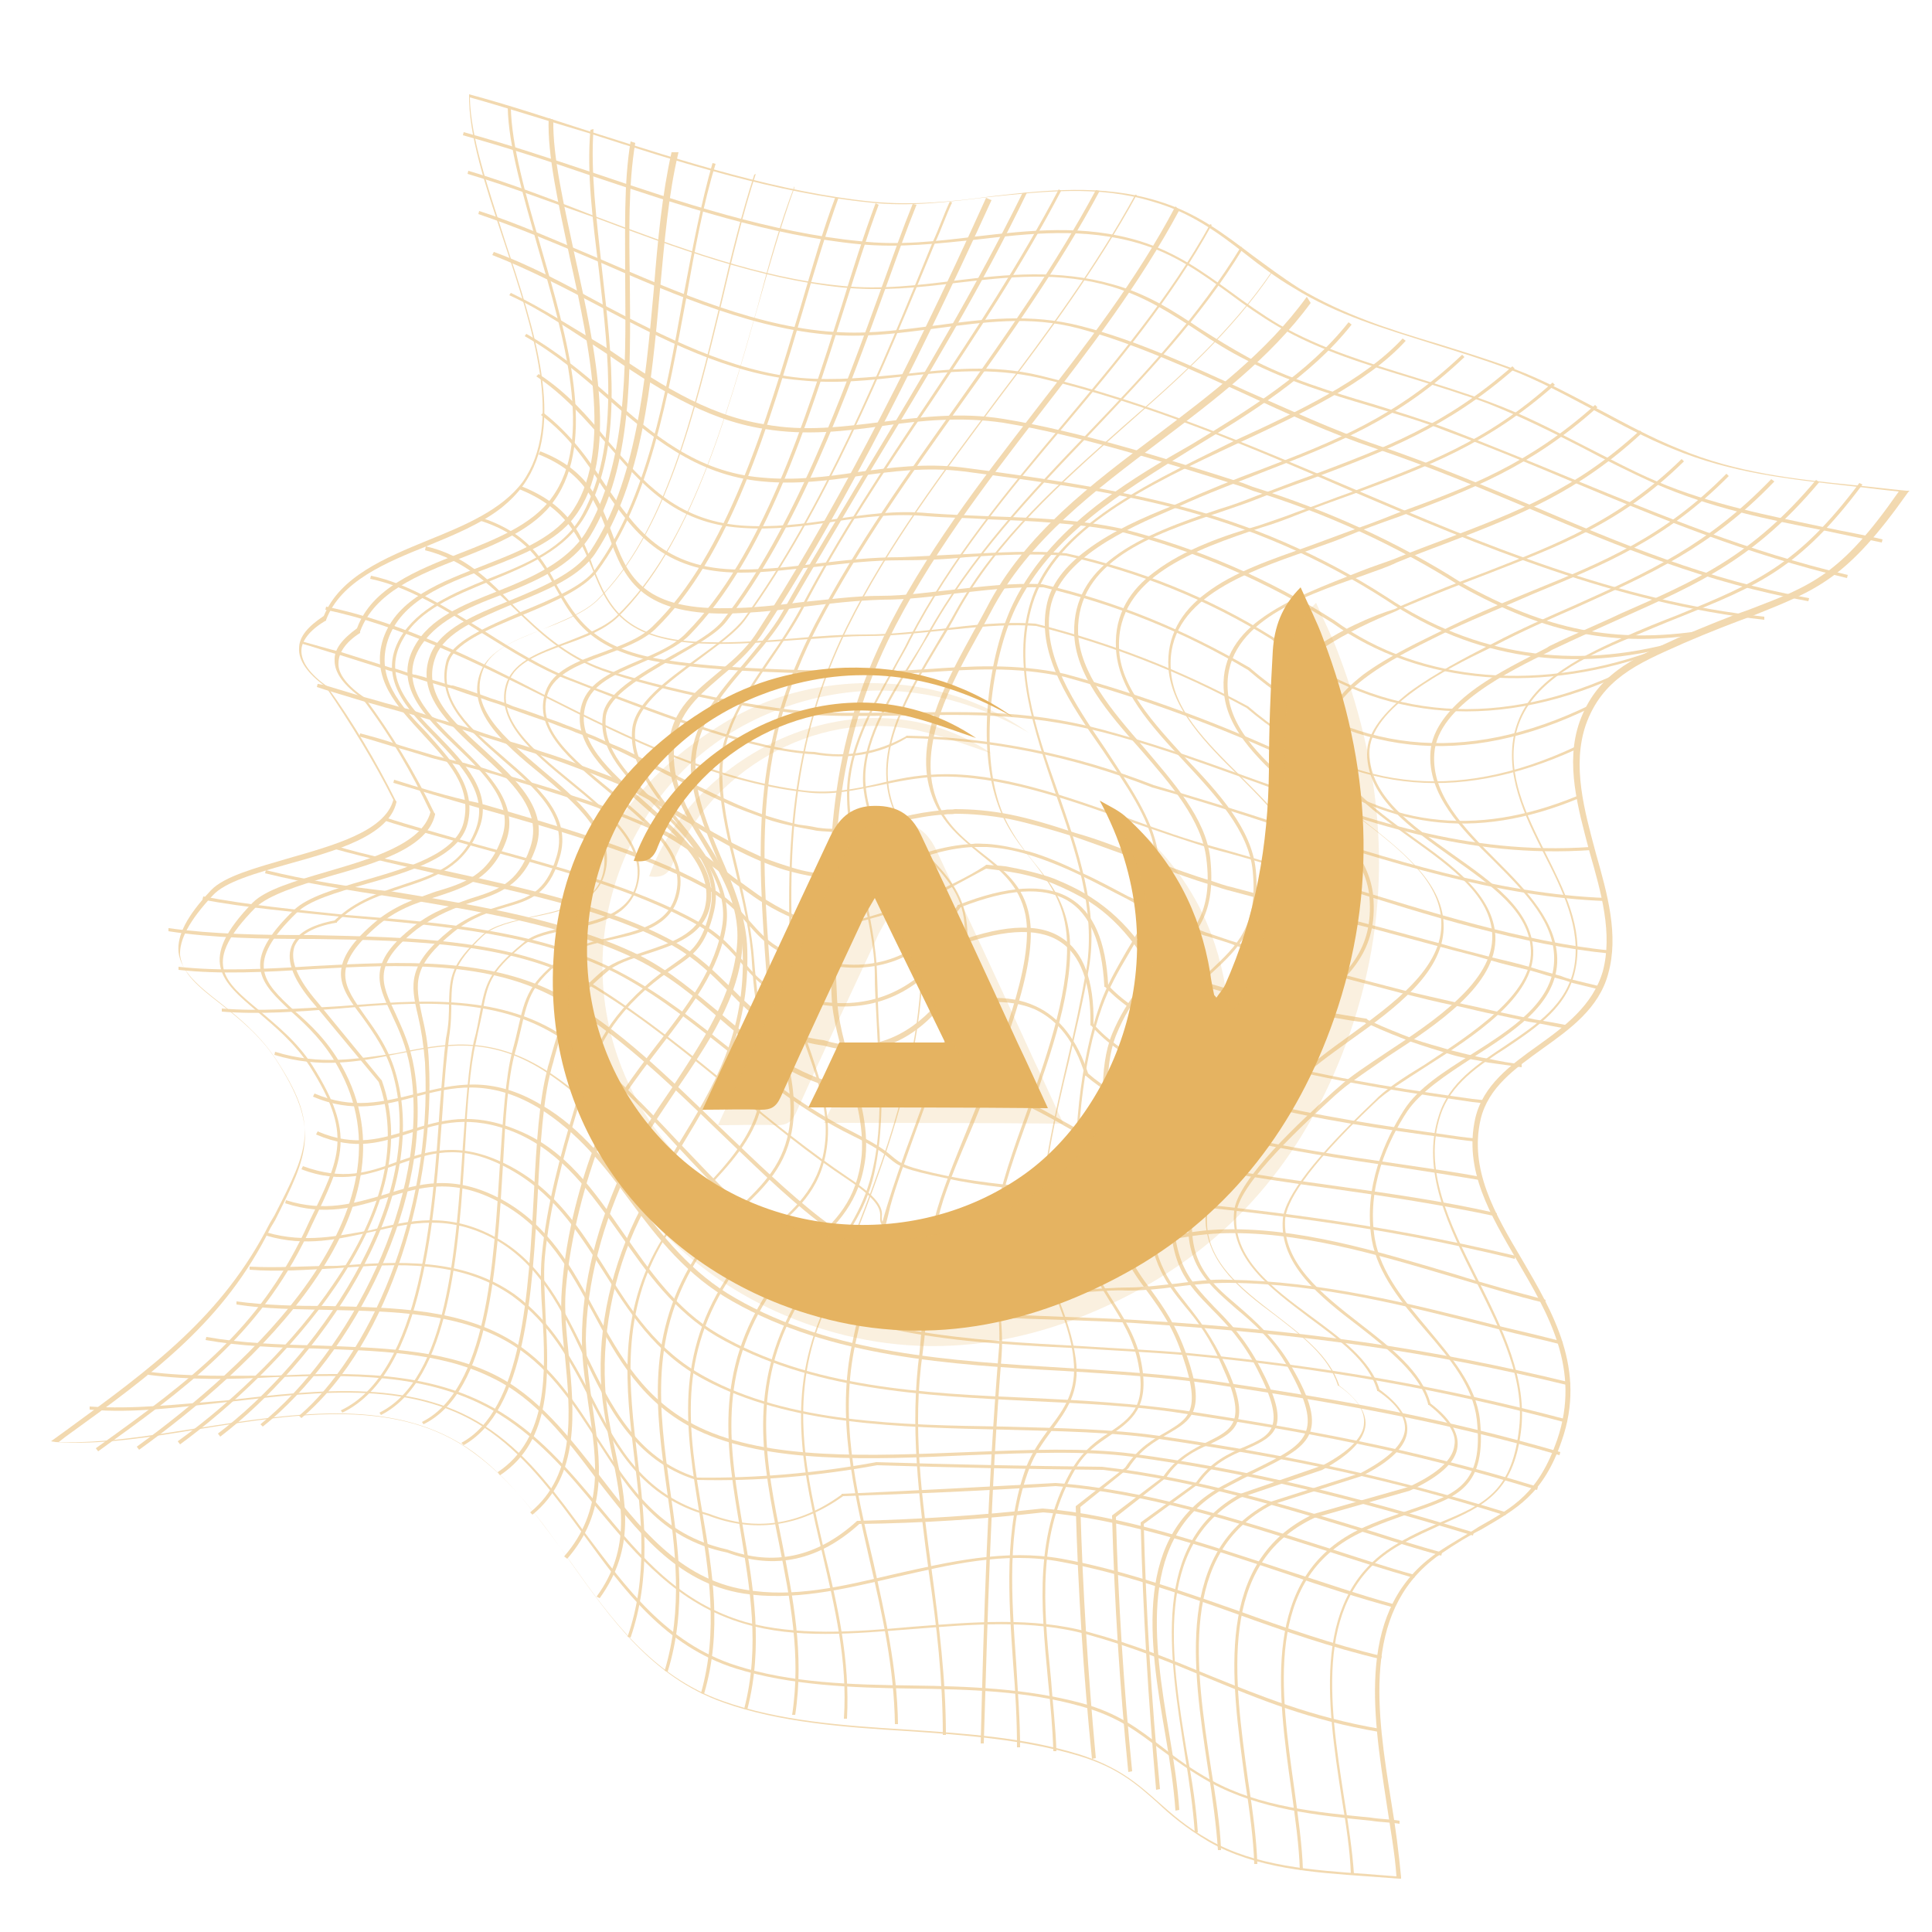 <?xml version="1.0" encoding="utf-8"?>
<!-- Generator: Adobe Illustrator 24.2.3, SVG Export Plug-In . SVG Version: 6.00 Build 0)  -->
<svg version="1.1" id="Layer_1" xmlns="http://www.w3.org/2000/svg" xmlns:xlink="http://www.w3.org/1999/xlink" x="0px" y="0px"
	 viewBox="0 0 250 250" style="enable-background:new 0 0 250 250;" xml:space="preserve">
<style type="text/css">
	.st0{opacity:0.5;}
	.st1{fill:#E5B361;}
	.st2{opacity:0.2;}
</style>
<g class="st0">
	<g>
		<g>
			<g>
				<path class="st1" d="M60,17.1l-0.1,0.4c5.4,1.5,11,3.3,16.8,5.3c11.3,3.8,23.1,7.7,34.5,8.8c5.2,0.5,10.3-0.1,15.2-0.6
					c6.8-0.8,13.9-1.6,21,0.5c4.7,1.4,8.1,3.9,11.7,6.5c2,1.5,4,2.9,6.2,4.2c5.5,3.2,11.6,5,17.5,6.8c3.2,1,6.5,2,9.7,3.2
					c4.3,1.7,8.3,3.7,12.2,5.7c3,1.6,6.2,3.2,9.5,4.7c7.1,3.1,14.4,4.6,22.1,6.1c2.3,0.5,4.8,1,7.2,1.5l0.1-0.4
					c-2.4-0.6-4.9-1-7.2-1.5c-7.6-1.6-14.9-3-22-6c-3.3-1.4-6.4-3.1-9.4-4.6c-3.9-2-7.9-4.1-12.3-5.7c-3.2-1.2-6.5-2.2-9.7-3.2
					c-5.8-1.8-11.9-3.6-17.5-6.8c-2.2-1.3-4.3-2.8-6.2-4.2c-3.6-2.6-7-5.1-11.8-6.6c-7.2-2.2-14.3-1.4-21.2-0.6
					c-4.9,0.6-10,1.2-15.1,0.6c-11.3-1.1-23.1-5-34.3-8.8C71.2,20.5,65.5,18.6,60,17.1z"/>
			</g>
		</g>
		<g>
			<g>
				<path class="st1" d="M60.6,22.1l-0.1,0.4c5.4,1.6,11.1,3.8,16.6,5.7c10.4,3.9,21.2,7.9,31.9,9c5.1,0.5,10,0,14.8-0.6
					c6.8-0.8,13.3-1.5,20.1,0.5c4.3,1.3,7.7,3.5,11.2,5.8c1.9,1.3,4,2.6,6.2,3.7c5.2,2.7,10.8,4.4,16.2,6c3.2,1,6.5,1.9,9.7,3.2
					c5.7,2.1,11.2,4.4,16.4,6.6c11.5,4.8,22.4,9.3,35.4,12.4l0.1-0.4c-13.1-3.1-23.8-7.6-35.3-12.3c-5.3-2.2-10.7-4.4-16.4-6.6
					c-3.2-1.2-6.5-2.2-9.7-3.2c-5.4-1.6-11-3.3-16.1-6c-2.2-1.2-4.3-2.5-6.2-3.7c-3.6-2.4-7-4.6-11.4-5.8c-7-2-13.8-1.3-20.3-0.5
					c-4.8,0.6-9.7,1.2-14.7,0.7c-10.6-1-21.3-5-31.7-8.9C71.7,25.9,66,23.7,60.6,22.1z"/>
			</g>
		</g>
		<g>
			<g>
				<path class="st1" d="M62,27.3l-0.1,0.4c5,1.7,10,3.8,15.4,6.1c10.3,4.5,20.9,9.1,31.4,9.6c4.3,0.2,8.4-0.4,12.4-0.9
					c6.2-0.8,12.1-1.7,18.5,0c7.1,1.9,14.3,5.2,21.3,8.4c5.6,2.6,11.3,5.2,17,7.1c7.1,2.4,13.8,5.2,20.2,7.9
					c11.6,4.9,22.6,9.5,35.9,11.9l0.1-0.4c-13.3-2.4-24.2-7-35.7-11.9c-6.5-2.7-13.1-5.5-20.2-7.9c-5.6-1.9-11.4-4.6-16.9-7
					c-7-3.2-14.3-6.6-21.4-8.4c-6.5-1.7-12.7-0.9-18.7-0.1c-4,0.5-8.1,1.1-12.3,0.9c-10.4-0.4-21.1-5.1-31.3-9.5
					C72.1,31.2,67,28.9,62,27.3z"/>
			</g>
		</g>
		<g>
			<g>
				<path class="st1" d="M63.9,32.6L63.7,33c4.6,1.8,9.3,4.2,13.8,6.6c8.2,4.3,16.8,8.8,26,9.6c4.7,0.5,9.2,0,13.5-0.5
					c5.6-0.6,11.3-1.2,17.5,0.2c14.1,3.3,27.4,9,40.3,14.6c16.9,7.2,34.4,14.6,53.5,16.7v-0.4c-19-2-36.4-9.4-53.3-16.6
					c-12.9-5.5-26.3-11.2-40.4-14.6c-6.2-1.5-12-0.8-17.6-0.2c-4.3,0.4-8.8,0.9-13.4,0.5C94.5,48,86,43.6,77.8,39.3
					C73.2,36.8,68.6,34.3,63.9,32.6z"/>
			</g>
		</g>
		<g>
			<g>
				<path class="st1" d="M66.1,37.9l-0.2,0.3c4.2,1.9,8.2,4.7,12.2,7.3c6.4,4.4,13,8.8,20.8,10c5.4,0.9,10.5,0.3,15.4-0.4
					s10.1-1.2,15.5-0.4c9.8,1.6,21.5,5.3,31,8.3l1.3,0.5c9.5,2.9,18.6,7.1,26.8,12.3c11.3,6.3,20.1,8,31.5,6.2l-0.1-0.4
					c-11.3,1.7-20.1,0-31.2-6.2c-8.3-5.3-17.4-9.4-27-12.4l-1.3-0.5c-9.4-3-21.1-6.7-31-8.3c-5.5-0.9-10.7-0.2-15.7,0.4
					c-4.9,0.6-10,1.3-15.2,0.3c-7.7-1.2-14.3-5.7-20.6-10C74.4,42.6,70.3,39.9,66.1,37.9z"/>
			</g>
		</g>
		<g>
			<g>
				<path class="st1" d="M68.1,43.2l-0.2,0.3c3.9,2.2,7.2,5,10.5,7.9c5.7,5,11.6,10.1,20.3,10.9c4.3,0.4,8.4-0.1,12.4-0.7
					c4.3-0.6,8.8-1.2,13.6-0.6c8.4,1.1,18.3,2.4,27.2,4.7c9.8,2.5,19,6.5,27.4,11.9c11.4,7.7,24.3,9.6,38,5.8l-0.2-0.4
					c-13.6,3.8-26.3,1.8-37.6-5.7c-8.5-5.5-17.7-9.5-27.6-12c-9-2.3-18.9-3.7-27.3-4.8c-4.9-0.6-9.3,0-13.7,0.6
					c-3.9,0.6-8,1.1-12.3,0.7c-8.5-0.7-14.1-5.6-19.9-10.7C75.4,48.2,72,45.4,68.1,43.2z"/>
			</g>
		</g>
		<g>
			<g>
				<path class="st1" d="M69.7,48.4l-0.3,0.3c3.6,2.4,6.3,5.5,9,8.6c4.6,5.3,8.8,10.4,17.5,11c4.1,0.3,8.1-0.2,12-0.8
					c3.9-0.6,7.9-1.1,12.1-0.7c2.5,0.2,5.2,0.2,7.8,0.4c5.7,0.2,11.7,0.5,17.2,1.6c9.8,2.5,19,6.5,27.4,11.8
					c11.3,8.1,27.3,9.4,42.8,3.5l-0.2-0.3c-15.3,5.9-31.2,4.6-42.3-3.5c-8.5-5.4-17.7-9.4-27.6-11.9c-5.5-1.2-11.5-1.4-17.2-1.6
					c-2.5-0.1-5.2-0.2-7.8-0.4c-4.2-0.4-8.3,0.2-12.2,0.8s-7.9,1.1-12,0.8c-8.5-0.7-12.7-5.7-17.2-10.9
					C76.1,53.9,73.4,50.8,69.7,48.4z"/>
			</g>
		</g>
		<g>
			<g>
				<path class="st1" d="M70.3,53.4L70,53.7c3.5,2.6,5.8,5.9,7.9,9.2c4,5.8,7.7,11.2,18,11.2c3.5,0,6.9-0.5,10.1-0.8
					c3.4-0.4,6.8-0.8,10.5-0.8c2.9,0,5.7-0.1,8.5-0.4c4.2-0.3,8.6-0.5,12.9-0.2c9.4,2.1,18.4,5.7,26.6,10.8
					c12.8,10.5,28.3,12.2,44.7,4.9l-0.2-0.3c-16.2,7.3-31.5,5.6-44.2-4.8c-8.3-5.2-17.3-8.8-26.8-10.9c-4.4-0.4-8.8-0.1-13,0.1
					c-2.8,0.1-5.7,0.3-8.5,0.4c-3.7,0-7.2,0.4-10.6,0.8c-3.2,0.4-6.6,0.8-10.1,0.8c-10,0-13.6-5.4-17.5-11
					C76.2,59.5,73.9,56.2,70.3,53.4z"/>
			</g>
		</g>
		<g>
			<g>
				<path class="st1" d="M69.9,58.4l-0.2,0.4c6.1,2.4,7.6,6.6,9.1,10.6c1.9,5.2,3.8,10.1,15.3,10c3.4-0.1,6.7-0.4,10-0.9
					c3.2-0.4,6.6-0.8,10.1-0.9c3.2,0,6.4-0.4,9.4-0.8c3.7-0.4,7.5-0.9,11.4-0.8c9.4,2.2,18.3,5.8,26.5,10.7
					c13,11.2,28,12.9,44.5,4.8l-0.2-0.3c-16.2,7.9-31.1,6.4-44.1-4.8c-8.4-4.9-17.3-8.6-26.8-10.8c-3.9-0.2-7.8,0.3-11.5,0.7
					c-3,0.3-6.2,0.8-9.4,0.8c-3.5,0-6.9,0.5-10.1,0.8c-3.2,0.4-6.6,0.8-9.9,0.8c-11.1,0.2-12.9-4.4-14.8-9.7
					C77.7,65,76.2,60.8,69.9,58.4z"/>
			</g>
		</g>
		<g>
			<g>
				<path class="st1" d="M67.4,62.9l-0.2,0.4c6.2,2.5,7.8,6.4,9.4,10.2c2,5,3.9,9.6,15.2,9.8c3.5,0.1,7.5-0.2,11.4-0.5
					c3.3-0.2,6.3-0.5,9.1-0.5c3.3,0,6.5-0.4,9.6-0.7c4-0.4,8-0.9,12.2-0.6c9.5,2.4,18.6,5.9,27.2,10.6c12.9,10.9,26.9,12.6,42.8,5.3
					l-0.2-0.3c-15.7,7.4-29.6,5.7-42.4-5.2c-8.7-4.7-17.9-8.3-27.5-10.7c-4.2-0.3-8.4,0.2-12.4,0.7c-3.1,0.3-6.3,0.7-9.6,0.7
					c-2.9,0-6,0.2-9.1,0.5c-3.8,0.3-7.9,0.6-11.3,0.5c-10.9-0.2-12.8-4.6-14.8-9.6C75.4,69.4,73.8,65.4,67.4,62.9z"/>
			</g>
		</g>
		<g>
			<g>
				<path class="st1" d="M62,66.9l-0.1,0.4c6.2,1.9,8.1,5.4,10,8.8c2.2,4,4.5,8.1,13.6,9.6C92,86.8,100,87,107,87.2
					c0.9,0.1,1.7,0,2.5,0.1c3.6,0.1,7.1-0.1,10.4-0.3c5.9-0.4,11.4-0.8,17.9,0.6c10.2,2.8,20.2,6.5,29.7,10.9
					c11.6,8.8,23.3,10.4,36.8,4.8l-0.2-0.3c-13.4,5.5-25,4-36.4-4.8c-9.6-4.5-19.6-8.2-29.9-11c-6.5-1.4-12.4-1-18-0.6
					c-3.3,0.2-6.7,0.4-10.4,0.3c-0.8,0-1.7,0-2.5-0.1c-7-0.2-15-0.4-21.4-1.5C76.7,83.8,74.6,80,72.2,76
					C70.3,72.4,68.3,68.9,62,66.9z"/>
			</g>
		</g>
		<g>
			<g>
				<path class="st1" d="M55.1,70.7L55,71.2c4.9,1.2,8.2,4.3,11.6,7.6c3.2,3.1,6.5,6.2,11.4,8c7.1,2.5,21.9,5.7,29.3,5.8
					c3.6,0.1,6.9,0,10,0c8.9-0.2,16.6-0.3,27.1,2.6c6.5,1.8,12.4,4,18.3,6.1c13.9,5.1,27.1,9.8,43.2,8.7l-0.1-0.4
					c-16.1,1.1-29.2-3.7-43.1-8.6c-5.8-2.1-11.8-4.3-18.3-6.1c-10.6-3.1-18.4-2.8-27.3-2.7c-3.1,0-6.5,0.1-10,0
					C99.8,92.1,85,88.9,78,86.5c-4.8-1.7-8.1-4.8-11.3-7.9C63.4,75.1,60.1,71.8,55.1,70.7z"/>
			</g>
		</g>
		<g>
			<g>
				<path class="st1" d="M48,74.5l-0.1,0.4c4.9,1,9.9,4.1,14.6,7.1c3.7,2.3,7.4,4.6,11.1,6c1.1,0.4,2.3,0.9,3.6,1.4
					c8.2,3.2,20.5,7.9,28.1,8.2c4.3,0.7,8.4,0.1,12-2.1c10.9,0.2,21.6,2.4,31.8,6.4c5.4,1.5,11.1,3.3,16.5,5.1
					c13.9,4.5,28.2,9.1,42.3,9.6v-0.4c-14.1-0.5-28.3-5.1-42.1-9.5c-5.4-1.8-11-3.5-16.5-5.1c-10.2-4-21-6.2-31.9-6.4h-0.1l-0.1,0.1
					c-3.6,2-7.6,2.8-11.8,2c-7.5-0.2-19.8-5.1-27.9-8.1c-1.3-0.5-2.6-1-3.6-1.4c-3.6-1.4-7.4-3.7-11-6C57.9,78.7,52.9,75.5,48,74.5z
					"/>
			</g>
		</g>
		<g>
			<g>
				<path class="st1" d="M42.2,78.5l-0.1,0.4c9.7,2,19.3,6.8,28.6,11.4c10.7,5.4,21.8,10.9,33.4,12.2c3.6,0.5,6.6-0.3,9.8-0.9
					c2.4-0.5,4.8-1,7.6-1.1c7.7-0.2,16.4,2.8,24.7,5.8c3.8,1.3,7.5,2.6,10.9,3.6c5,1.3,10.4,3,15.9,4.8c11.9,3.8,24.1,7.6,35.4,8.7
					V123c-11.2-1.1-23.4-5-35.2-8.6c-5.6-1.7-10.9-3.4-16-4.8c-3.4-0.9-7.1-2.2-10.9-3.6c-8.4-3-17.1-6.1-24.9-5.8
					c-2.9,0.1-5.3,0.6-7.7,1.2c-3.1,0.7-6.1,1.3-9.6,0.9c-11.5-1.4-22.6-6.8-33.3-12.2C61.6,85.3,52,80.5,42.2,78.5z"/>
			</g>
		</g>
		<g>
			<g>
				<path class="st1" d="M39.1,83L39.1,83L39,83.3h0.1c1.5,0.4,3.1,1,4.7,1.4c1.9,0.6,3.8,1.2,5.7,1.8l0.6,0.2
					c0.3,0.1,0.6,0.2,0.9,0.2c0.8,0.2,1.5,0.5,2.2,0.7h0.1c0.8,0.2,1.5,0.5,2.3,0.7s1.6,0.5,2.4,0.7h0.2c1.4,0.5,2.8,1,4.2,1.4
					c1,0.4,1.9,0.6,2.9,1l0.7,0.3c1.7,0.6,3.3,1.2,4.9,1.7c0.9,0.3,1.7,0.7,2.7,1l0.5,0.2c0.6,0.3,1.2,0.4,1.7,0.7
					c0.9,0.3,1.9,0.8,3,1.3c1.2,0.5,2.4,1.1,4,1.9c1,0.5,1.8,1,2.8,1.4c0.5,0.3,1.2,0.6,1.8,0.9c0.9,0.4,1.8,0.9,2.7,1.3
					c1.4,0.7,2.6,1.3,3.8,1.8c1.7,0.8,3.5,1.4,5.1,2c1.3,0.5,2.7,0.8,4.1,1.1c0.9,0.2,1.7,0.3,2.6,0.5c0.9,0.1,1.7,0.1,2.5,0.2
					c0.7,0,1.6,0,2.3-0.2c0.9-0.1,2-0.3,3.2-0.6c0.7-0.2,1.4-0.3,2-0.4c0.4-0.1,0.8-0.2,1.2-0.3c1.6-0.3,3.3-0.7,5.4-0.8
					c0.4-0.1,0.8,0,1.3-0.1c2.1,0,4.5,0.2,7.1,0.7c2.4,0.5,5.2,1.3,8.4,2.3c2.9,1,5.8,2.1,8.7,3.1c0.7,0.3,1.5,0.6,2.2,0.8
					c1.9,0.7,4.3,1.6,6.7,2.3c0.9,0.3,1.8,0.6,2.6,0.8l3.4,0.9c2.4,0.7,4.7,1.3,7.1,1.9c2.6,0.7,5,1.4,7.6,2c3,0.8,5.9,1.6,8.9,2.4
					c2.2,0.6,4.4,1.1,6.7,1.8c1.7,0.5,3.5,0.9,5.1,1.3c0.7,0.2,1.4,0.4,2,0.6l1.8,0.5c0.5,0.1,1,0.3,1.6,0.5
					c1.2,0.3,2.5,0.6,3.7,0.9l0.1-0.4c-1.2-0.3-2.5-0.6-3.7-0.9c-0.5-0.1-1.1-0.3-1.6-0.5l-1.8-0.5c-0.7-0.2-1.4-0.4-2-0.6
					c-1.7-0.5-3.4-0.9-5.1-1.3c-2.2-0.6-4.4-1.1-6.7-1.8c-3-0.8-5.9-1.6-8.9-2.4c-2.6-0.7-5.1-1.3-7.6-2c-2.4-0.7-4.7-1.3-7.1-2
					l-3.4-0.9c-0.9-0.2-1.7-0.5-2.6-0.8c-2.4-0.7-4.8-1.6-6.7-2.3c-0.7-0.3-1.5-0.6-2.2-0.8c-2.8-1.1-5.8-2.3-8.7-3.1
					c-3.3-1.1-6-1.9-8.5-2.4s-4.9-0.7-7.1-0.7c-0.5,0.1-0.9,0-1.3,0.1c-2.1,0.2-3.9,0.5-5.4,0.9c-0.4,0.1-0.8,0.2-1.2,0.3
					c-0.7,0.2-1.4,0.3-2,0.4c-1.2,0.3-2.2,0.5-3.2,0.6c-0.9,0.1-1.6,0.1-2.3,0.2c-0.8,0.1-1.6,0-2.4-0.1c-0.9-0.2-1.7-0.3-2.5-0.4
					c-1.3-0.3-2.7-0.7-4-1.1c-1.7-0.6-3.3-1.2-5-2c-1.1-0.5-2.4-1.1-3.8-1.8c-0.9-0.4-1.8-0.9-2.7-1.3c-0.5-0.3-1.2-0.6-1.8-0.9
					c-1-0.5-1.8-1-2.8-1.4c-1.5-0.8-2.7-1.4-4-1.9c-1.2-0.5-2.1-1-3-1.3c-0.6-0.3-1.1-0.5-1.7-0.7L74,94.1c-0.9-0.3-1.7-0.7-2.7-1
					c-1.7-0.6-3.3-1.2-4.9-1.7l-0.7-0.3c-1-0.4-1.9-0.6-2.9-1c-1.4-0.5-2.8-1-4.2-1.4h-0.2c-0.8-0.2-1.6-0.5-2.4-0.7
					c-0.7-0.3-1.5-0.5-2.3-0.7h-0.1c-0.8-0.2-1.5-0.5-2.2-0.7c-0.3-0.1-0.6-0.2-0.9-0.2l-0.6-0.2c-1.9-0.6-3.8-1.2-5.7-1.8
					C42.2,83.9,40.6,83.4,39.1,83z"/>
			</g>
		</g>
		<g>
			<g>
				<path class="st1" d="M41.1,88.5L41,88.9c0.3,0.1,0.6,0.2,0.9,0.3l5.3,1.6c1.2,0.3,2.4,0.7,3.6,1l1.4,0.4
					c0.3,0.1,0.5,0.1,0.9,0.2l3.1,0.9c0.5,0.1,1.1,0.3,1.6,0.5l1,0.3c0.9,0.3,1.9,0.5,2.8,0.9c1.7,0.6,3,0.9,4.3,1.4s2.7,0.9,4,1.3
					c1.9,0.6,3.8,1.3,5.6,2c1.2,0.4,2.3,0.9,3.6,1.4c0.4,0.2,0.9,0.3,1.5,0.7c0.8,0.4,1.7,0.8,2.8,1.4c0.9,0.5,1.9,1.1,2.9,1.6
					c1.1,0.7,2.3,1.4,3.4,2l0.7,0.4c0.3,0.2,0.7,0.4,1,0.6c1,0.6,2.1,1.2,3.2,1.8c1.5,0.8,2.8,1.4,4,1.9s2.6,1,3.8,1.3
					c1.5,0.4,3,0.7,4.5,0.8c0.2,0,0.4,0,0.5,0.1h0.2c1.2,0.1,2.4-0.1,3.8-0.3c1.6-0.3,3.2-0.7,4.7-1.3l0.9-0.3
					c1-0.4,2.1-0.7,3.1-1.1c2.2-0.7,4-1,5.8-1.1c0.6,0,1.2,0,1.8,0c1.7,0.1,3.5,0.4,5.4,1c2,0.6,4.3,1.5,6.8,2.7
					c1.9,0.9,3.9,2,5.9,3c0.9,0.5,1.8,1,2.8,1.5c1.8,0.9,3.8,1.9,5.8,2.7c0.7,0.3,1.2,0.5,2,0.7c1.2,0.4,2.4,0.7,3.6,1.2
					c2.4,0.8,4.5,1.5,6.7,2c2.2,0.7,4.6,1.4,7,2.1c2.6,0.7,5.4,1.4,8,2.1c2.1,0.5,4.3,1.1,6.5,1.5c1.9,0.4,3.7,0.9,5.4,1.2l0.5,0.1
					c1,0.2,1.8,0.4,2.8,0.6c0.7,0.2,1.4,0.3,2.1,0.4c1.1,0.2,2.3,0.5,3.8,0.7l0.1-0.4c-1.4-0.3-2.6-0.5-3.8-0.7
					c-0.7-0.1-1.4-0.3-2.1-0.4c-1-0.2-1.8-0.4-2.8-0.6l-0.5-0.1c-1.7-0.4-3.5-0.8-5.4-1.2c-2.2-0.5-4.4-1-6.5-1.5
					c-2.7-0.7-5.4-1.4-8-2.1c-2.5-0.7-4.8-1.4-7-2.1c-2-0.6-4.2-1.3-6.7-2c-1.3-0.4-2.4-0.8-3.6-1.2c-0.7-0.2-1.3-0.5-1.9-0.7
					c-2-0.8-4-1.8-5.8-2.7c-0.9-0.4-1.8-1-2.8-1.4c-1.9-1-3.9-2.1-5.9-3c-2.7-1.3-4.8-2.2-6.9-2.8c-2-0.5-3.8-0.9-5.5-1
					c-0.6,0-1.3-0.1-1.8,0c-1.9,0.1-3.7,0.4-6,1.1c-1.1,0.3-2.1,0.7-3.2,1l-0.9,0.3c-1.4,0.4-2.9,0.9-4.6,1.2
					c-1.4,0.3-2.5,0.3-3.6,0.3h-0.2c-0.2,0-0.3,0-0.4,0c-1.4-0.1-2.8-0.3-4.4-0.8c-1.3-0.4-2.5-0.8-3.8-1.3c-1.1-0.5-2.4-1.1-4-1.9
					c-1-0.6-2.2-1.2-3.2-1.8c-0.3-0.2-0.7-0.4-1-0.6l-0.7-0.4c-1.1-0.7-2.3-1.4-3.4-2c-1-0.6-2-1.1-2.9-1.6c-1.1-0.6-2-1-2.8-1.4
					c-0.6-0.3-1.1-0.5-1.5-0.7c-1.3-0.5-2.6-1-3.7-1.4c-1.8-0.7-3.7-1.4-5.7-2c-1.3-0.5-2.7-0.9-4.1-1.3c-1.3-0.4-2.6-0.8-4.3-1.4
					c-0.9-0.3-1.8-0.6-2.9-0.9l-1-0.3c-0.5-0.1-1.1-0.3-1.6-0.5l-3-1c-0.3-0.1-0.5-0.1-0.9-0.2l-1.4-0.4c-1.2-0.3-2.4-0.7-3.6-1
					l-5.3-1.6C41.6,88.6,41.3,88.5,41.1,88.5z"/>
			</g>
		</g>
		<g>
			<g>
				<path class="st1" d="M46.6,94.9l-0.1,0.4c1.5,0.4,3,0.9,4.7,1.4c1.5,0.4,3.1,0.9,4.7,1.4l2,0.5c0.3,0.1,0.5,0.1,0.8,0.2
					s0.5,0.1,0.8,0.2h0.1c0.9,0.3,2,0.5,2.9,0.8c1.1,0.3,2.2,0.6,3.3,1c1.1,0.3,2.3,0.7,3.4,1c1.7,0.6,3.2,1,4.6,1.5
					c1.5,0.5,3,1,4.5,1.6h0.1c2,0.7,4,1.6,5.9,2.4h0.1c1.6,0.7,3.4,1.8,5.4,3.2c0.3,0.2,0.6,0.4,0.9,0.6h0.1
					c0.1,0.1,0.4,0.3,0.5,0.4l1,0.7l1.6,1.2c0.8,0.6,1.4,1.1,2.2,1.6c1,0.7,1.9,1.4,2.8,1.9c1.3,0.8,2.5,1.4,3.7,1.9
					c1.5,0.7,3.1,1.1,4.7,1.3h0.1c0.2,0,0.4-0.1,0.6-0.1c1.7-0.4,3.3-0.7,4.9-1.2c2-0.5,3.9-1.3,5.8-2c1.8-0.7,3.4-1.4,5-2.3
					c1.3-0.7,2.6-1.4,3.9-2.1c0.9,0.1,1.6,0.2,2.3,0.3c2.2,0.3,4.3,0.8,6.3,1.6c1.7,0.7,3.3,1.5,4.8,2.4c2.2,1.4,4.1,3.3,5.7,5.4
					c0.7,0.9,1.4,2.1,2.1,3.2l0.1,0.1h0.1c0.3,0.1,0.6,0.2,0.9,0.3h0.1c1.8,0.6,3.6,1.2,5.5,1.8c2.1,0.7,4.3,1.3,6.6,1.9
					c2.4,0.6,4.8,1.2,7.2,1.6c2.3,0.5,4.8,1,7.3,1.3c0.2,0.2,0.5,0.2,0.7,0.3c1.7,0.8,3.5,1.5,5.3,2.2c1.7,0.6,3.4,1.1,5,1.6
					c0.9,0.3,2,0.5,2.9,0.7c0.8,0.1,1.5,0.3,2.1,0.4c1.4,0.2,2.9,0.4,4.3,0.6v-0.4c-1.4-0.1-2.9-0.4-4.3-0.7c-0.6-0.1-1.2-0.2-2-0.4
					c-1-0.2-2-0.5-2.9-0.7c-1.6-0.5-3.3-0.9-4.9-1.5c-1.8-0.7-3.6-1.4-5.3-2.2c-0.3-0.1-0.5-0.2-0.7-0.4h-0.1
					c-2.5-0.4-4.9-0.8-7.3-1.3s-4.7-1.1-7.2-1.6c-2.3-0.6-4.5-1.3-6.6-1.9c-1.8-0.6-3.6-1.2-5.5-1.8H150c-0.3-0.1-0.5-0.1-0.7-0.3
					c-0.7-1.1-1.4-2.2-2.1-3.2c-1.7-2.2-3.6-4-5.9-5.5c-1.5-1-3.2-1.8-4.9-2.5c-1.9-0.7-4.1-1.2-6.3-1.6c-0.7-0.1-1.5-0.1-2.4-0.2
					h-0.1l-0.1,0.1c-1.2,0.8-2.5,1.5-3.9,2.2c-1.6,0.8-3.3,1.6-4.9,2.3c-1.9,0.8-3.8,1.4-5.8,2c-1.6,0.5-3.3,0.8-4.9,1.2
					c-0.2,0-0.4,0.1-0.5,0.1c-1.5-0.2-2.9-0.6-4.5-1.3c-1.1-0.5-2.3-1.1-3.6-1.9c-0.9-0.5-1.7-1.1-2.8-1.9c-0.8-0.6-1.5-1-2.2-1.6
					l-2.5-1.9c-0.1-0.1-0.4-0.3-0.5-0.4h-0.1c-0.3-0.2-0.6-0.4-0.9-0.6c-2.1-1.5-3.8-2.5-5.5-3.2c0,0-0.1,0-0.2,0
					c-1.9-0.8-3.9-1.6-5.8-2.4h-0.1c-1.5-0.6-3-1.1-4.6-1.6c-1.4-0.5-2.9-1-4.6-1.5c-1.1-0.3-2.3-0.7-3.4-1s-2.2-0.6-3.3-1
					c-0.9-0.3-2-0.5-2.9-0.8h-0.1c-0.3-0.1-0.5-0.1-0.8-0.2s-0.5-0.1-0.8-0.2l-2-0.5c-1.6-0.5-3.1-0.9-4.7-1.4
					C49.7,95.7,48.1,95.3,46.6,94.9z"/>
			</g>
		</g>
		<g>
			<g>
				<path class="st1" d="M51,100.9l-0.1,0.4c3.4,1,7,2.1,10.9,3.2c10,2.8,21.2,6,29.2,10.3c2.8,1.5,4.4,3.2,5.8,4.8
					c2.2,2.5,4.1,4.5,9.9,5.2c7.1,1.5,13-1,17.6-7.4c6.1-2.4,10.7-2.7,13.8-0.9c2.9,1.7,4.5,5.4,4.8,11.1v0.1h0.1
					c8.6,9.4,33.9,12.9,47.5,14.9l1.8,0.2v-0.4l-1.8-0.2c-13.5-1.9-38.6-5.5-47.1-14.7c-0.3-5.7-1.9-9.5-5-11.3
					c-3.2-1.9-8.1-1.6-14.4,0.9h-0.1v0.1c-4.5,6.3-10.3,8.7-17.2,7.2c-5.6-0.7-7.5-2.7-9.6-5.1c-1.4-1.6-3-3.3-5.9-4.9
					c-8-4.4-19.3-7.6-29.3-10.5C58,103.1,54.2,101.9,51,100.9z"/>
			</g>
		</g>
		<g>
			<g>
				<path class="st1" d="M49.6,105.7l-0.1,0.4c3.7,1.2,7.8,2.3,12.1,3.5c10.2,2.8,20.7,5.6,28.5,10c2.8,1.6,4.4,3.4,5.8,5
					c2.1,2.5,3.9,4.6,9.7,5.3c7,1.3,12.9-1.1,17.4-7.2c6.4-2.4,11.1-2.8,14.1-0.9c2.7,1.7,4.1,5.4,4,10.8v0.1h0.1
					c7.6,9.1,31.5,12.6,45.8,14.5c1.4,0.2,2.6,0.4,3.8,0.5v-0.4c-1.2-0.1-2.5-0.3-3.9-0.5c-14.2-2-37.9-5.4-45.4-14.3
					c0.1-5.6-1.3-9.4-4.2-11.2c-3.1-2-8-1.6-14.6,1h-0.1v0.1c-4.4,6-10.2,8.3-17,7.1c-5.7-0.7-7.4-2.7-9.4-5.1
					c-1.4-1.7-2.9-3.5-5.8-5.1c-7.8-4.4-18.3-7.2-28.6-10C57.4,108,53.3,106.9,49.6,105.7z"/>
			</g>
		</g>
		<g>
			<g>
				<path class="st1" d="M43.2,109.4l-0.1,0.4c4.3,1.2,9.3,2.3,14.4,3.5c10.5,2.3,21.5,4.6,29.6,9.1c3,1.7,5.1,3.8,7.2,5.9
					c3.1,3.2,6.2,6.2,12.3,7c5.4,1.5,10.1,0.2,14.2-4c5.4-2,9.8-2.1,13.1-0.7c3,1.4,5.2,4.2,6.5,8.5v0.1h0.1
					c8.1,7.1,26.7,9.8,40.3,11.8c4,0.6,7.7,1.2,10.7,1.7l0.1-0.4c-3-0.6-6.7-1.1-10.7-1.7c-13.6-2-32.1-4.6-40.1-11.7
					c-1.4-4.3-3.7-7.3-6.8-8.7c-3.4-1.6-8-1.4-13.6,0.6l0,0l0,0c-4,4-8.7,5.4-13.8,3.8c-5.9-0.7-8.9-3.7-12-6.8
					c-2.1-2-4.2-4.2-7.3-5.9c-8.1-4.5-19.1-6.9-29.6-9.2C52.4,111.7,47.5,110.7,43.2,109.4z"/>
			</g>
		</g>
		<g>
			<g>
				<path class="st1" d="M34.4,112.6l-0.1,0.4c5.3,1.3,10.8,2.2,16.7,3.1c10.9,1.8,22.1,3.6,31.3,8c4.1,2,7.5,4.8,10.7,7.6
					c4.3,3.7,8.7,7.5,15,9.1c3.6,0.9,7.1,0.7,10.6,0.5c2.8-0.2,5.8-0.4,8.8,0.1c3.6,0.5,6.6,2.2,9.5,3.8c2.2,1.3,4.4,2.5,7,3.2
					c9.2,2.6,18.9,4.1,28.4,5.4c7.1,1,14.3,2.1,21.3,3.6l0.1-0.4c-7-1.6-14.2-2.6-21.3-3.6c-9.4-1.3-19.2-2.7-28.4-5.4
					c-2.5-0.7-4.6-1.9-6.9-3.2c-2.9-1.6-5.8-3.4-9.6-4c-3-0.5-6-0.3-8.9-0.1c-3.5,0.2-6.9,0.5-10.5-0.5c-6.1-1.6-10.5-5.4-14.8-9
					c-3.3-2.7-6.7-5.7-10.8-7.7c-9.4-4.5-20.6-6.3-31.5-8.1C45.2,114.8,39.7,113.9,34.4,112.6z"/>
			</g>
		</g>
		<g>
			<g>
				<path class="st1" d="M26.3,116l-0.1,0.4c5.7,1.1,12,1.6,18.6,2.3c12.6,1.1,25.7,2.2,35.8,7.7c5.1,2.8,9.4,6.3,13.7,9.7
					c4.8,3.8,9.8,7.8,15.9,10.8c3.1,1.5,4.1,2.3,4.9,3c1.2,1,1.7,1.4,7.5,2.6c4.4,1,9.6,1.4,14.5,1.9c1.8,0.1,3.5,0.3,5.2,0.4
					l3.6,0.4c17.7,1.8,31.6,3.2,50.1,7.7l0.1-0.4c-18.6-4.4-32.6-5.9-50.2-7.7l-3.6-0.4c-1.6-0.2-3.4-0.3-5.2-0.4
					c-4.9-0.5-10-0.9-14.4-1.8c-5.7-1.2-6.1-1.6-7.3-2.6c-0.8-0.7-1.9-1.5-5-3.1c-6-3-11-6.9-15.8-10.7c-4.3-3.4-8.6-6.9-13.8-9.7
					c-10.2-5.6-23.3-6.7-36-7.7C38.3,117.7,32,117.1,26.3,116z"/>
			</g>
		</g>
		<g>
			<g>
				<path class="st1" d="M21.8,120.1v0.4c5.8,0.9,12.1,1,18.8,1c13,0.2,26.4,0.4,36.5,6.5c6.3,3.8,12.3,8.8,18.1,13.5
					c4.7,3.9,9.6,7.9,14.6,11.2c4.2,2.8,4.1,4,4.1,4.8c-0.1,1.2,0.3,1.7,6.7,3.4c4.4,1.2,9.9,0.9,15.2,0.7c2.4-0.1,4.7-0.3,6.7-0.2
					c3.2,0.1,5.9-0.5,8.5-0.9c2.1-0.4,4.4-0.8,6.8-0.9c10-0.4,20.3,2.7,30.4,5.7c4.1,1.2,7.9,2.4,11.7,3.3l0.1-0.4
					c-3.8-1-7.6-2-11.7-3.3c-10.1-3-20.5-6.2-30.6-5.8c-2.4,0.1-4.6,0.5-6.8,0.9c-2.6,0.5-5.4,1-8.5,0.9c-2.1,0-4.3,0.1-6.8,0.2
					c-5.2,0.3-10.7,0.6-15-0.6c-6.6-1.7-6.5-2.2-6.5-3c0.1-0.9,0.1-2.2-4.3-5.1c-4.9-3.3-9.9-7.3-14.6-11.2
					c-5.8-4.8-11.9-9.7-18.1-13.6c-10.3-6.2-23.7-6.3-36.8-6.6C33.8,121,27.6,120.9,21.8,120.1z"/>
			</g>
		</g>
		<g>
			<g>
				<path class="st1" d="M23.1,125.1v0.4c5.4,0.6,11.3,0.3,17.4-0.1c11.2-0.6,22.8-1.2,31.9,4c7.1,4,13.8,10.4,20.3,16.7
					c4.3,4.1,8.7,8.5,13.1,11.9c1.5,1.2,2.6,2.3,3.7,3.3c1.9,1.9,3.6,3.7,7.2,5.1c4.7,2.1,15,1.4,22.5,0.9c2.7-0.2,5-0.4,6.7-0.3
					c2,0,4.2-0.2,6.3-0.5c2.3-0.3,4.6-0.5,6.8-0.5c12,0.1,23.1,3,34.9,6c2.7,0.7,5.5,1.3,8.2,2l0.1-0.4c-2.7-0.7-5.6-1.4-8.2-2
					c-11.8-3-23-5.8-35-6c-2.2-0.1-4.5,0.2-6.8,0.5c-2.1,0.2-4.2,0.5-6.2,0.5c-1.7,0-4,0.2-6.7,0.3c-7.5,0.5-17.7,1.1-22.3-0.8
					c-3.5-1.5-5.2-3.2-7-5.1c-1.1-1-2.1-2.2-3.7-3.3c-4.4-3.4-8.6-7.5-13.1-11.8c-6.5-6.3-13.1-12.8-20.3-16.9
					c-9.3-5.2-20.9-4.6-32.2-4C34.3,125.4,28.5,125.7,23.1,125.1z"/>
			</g>
		</g>
		<g>
			<g>
				<path class="st1" d="M28.7,130.5v0.4c4.8,0.4,10.1,0,15.2-0.4c10.3-0.9,21-1.7,29.5,4.4c5.4,3.9,9.9,8.7,14.2,13.4
					c4.5,4.8,9.1,9.8,14.8,13.8c11.2,8,22.3,8.3,35.2,8.7c3,0.1,6,0.2,9.2,0.4c22,1.4,38.3,3.7,56.3,8.1l0.1-0.4
					c-18-4.4-34.4-6.8-56.4-8.1c-3.2-0.2-6.2-0.3-9.2-0.4c-12.8-0.5-23.8-0.8-34.8-8.6c-5.7-4.1-10.2-9-14.7-13.7
					c-4.4-4.7-8.9-9.5-14.3-13.4c-8.6-6.3-19.4-5.3-29.8-4.5C38.7,130.5,33.5,130.9,28.7,130.5z"/>
			</g>
		</g>
		<g>
			<g>
				<path class="st1" d="M35.6,136.1l-0.1,0.4c5.9,1.8,10.9,0.9,15.8-0.1c6.1-1.2,11.9-2.4,19,2.1c5.5,3.5,9.7,8.4,13.7,13.2
					c4.1,4.8,8.3,9.8,14,13.5c12.4,7.9,27.6,8.6,42.2,9.3c4.5,0.3,9.2,0.5,13.7,0.9c17.7,1.7,32.7,4.4,48.8,8.7l0.1-0.4
					c-16.2-4.3-31.3-6.9-48.9-8.6c-4.6-0.4-9.2-0.6-13.8-0.9c-14.6-0.8-29.7-1.5-42-9.2c-5.7-3.6-9.9-8.5-13.9-13.4
					c-4-4.8-8.1-9.7-13.7-13.2c-7.2-4.5-13.1-3.4-19.3-2.1C46.3,137,41.4,137.9,35.6,136.1z"/>
			</g>
		</g>
		<g>
			<g>
				<path class="st1" d="M40.7,141.5l-0.2,0.4c5.1,2.2,9.2,1.1,13.3,0c4.6-1.2,9.4-2.4,15.8,1.4c5.2,3.2,8.7,7.7,12,12.2
					c3.5,4.7,7.3,9.6,13.2,12.9c12.7,7.2,28,8.2,42.9,9c6.4,0.4,13,0.8,19.2,1.7c16,2.4,29.8,4.8,44.9,9.2l0.1-0.4
					c-15.1-4.4-28.9-6.9-44.9-9.2c-6.2-0.9-12.8-1.3-19.2-1.7c-14.8-0.9-30.1-1.8-42.6-9c-5.8-3.3-9.5-8.1-13-12.8
					c-3.4-4.4-6.8-9.1-12.1-12.2c-6.5-3.9-11.3-2.7-16.1-1.5C49.5,142.6,45.6,143.6,40.7,141.5z"/>
			</g>
		</g>
		<g>
			<g>
				<path class="st1" d="M41.1,146.4l-0.2,0.4c5.1,2.2,8.5,1,12.2-0.2s7.7-2.5,13.7,0c6,2.6,9.6,7.7,13.5,13.2
					c3.4,4.9,7,9.9,12.4,13.1c12.1,7,26.7,7.7,40.8,8.4c6.5,0.3,13.3,0.6,19.6,1.6c15.3,2.3,29.3,4.8,45.8,9.9l0.1-0.4
					c-16.6-5.1-30.5-7.5-45.9-9.9c-6.3-0.9-13.1-1.3-19.6-1.6c-14-0.6-28.6-1.3-40.6-8.3c-5.3-3.1-8.8-8.1-12.2-13
					c-3.9-5.6-7.5-10.8-13.6-13.3c-6.1-2.6-10.1-1.3-14-0.1C49.4,147.3,46,148.5,41.1,146.4z"/>
			</g>
		</g>
		<g>
			<g>
				<path class="st1" d="M39.2,150.9l-0.2,0.4c5.2,2,8.9,0.6,12.4-0.6c4.1-1.4,7.9-2.9,14,0.3c6,3.1,9.2,8.1,12.6,13.4
					c3.3,5.2,6.7,10.7,13.1,14.1c11,5.9,25.2,6.2,39,6.5c7.1,0.2,13.9,0.3,19.9,1.2c17.6,2.6,30.2,5.3,44.8,9.9l0.1-0.4
					c-14.7-4.5-27.3-7.3-44.9-9.9c-6.2-0.9-12.9-1-20-1.2c-13.7-0.2-27.9-0.5-38.7-6.4c-6.3-3.4-9.7-8.7-12.9-13.9
					c-3.2-5.1-6.6-10.5-12.8-13.6c-6.3-3.2-10.4-1.7-14.4-0.3C47.7,151.7,44.4,152.8,39.2,150.9z"/>
			</g>
		</g>
		<g>
			<g>
				<path class="st1" d="M37,155.3l-0.1,0.4c5.2,1.7,9.1,0.5,13-0.7c4.5-1.4,8.7-2.7,14.8,0.6s9.1,8.9,12,14.2
					c3.1,5.8,6.4,11.9,13.6,15.3c9.1,4.3,22.3,3.8,35.1,3.2c7.8-0.3,15.1-0.6,21.1,0.2c15.4,2.1,28.3,5.4,44.1,10.2l0.1-0.4
					c-15.8-4.8-28.8-8.1-44.2-10.2c-6.1-0.8-13.4-0.5-21.2-0.2c-12.7,0.5-25.8,1.1-34.8-3.2c-7.1-3.4-10.3-9.3-13.5-15.1
					c-2.9-5.4-5.9-11-12.1-14.4c-6.3-3.4-10.8-2-15.2-0.6C45.9,155.7,42,156.9,37,155.3z"/>
			</g>
		</g>
		<g>
			<g>
				<path class="st1" d="M34.6,159.5l-0.1,0.4c5.1,1.5,9.4,0.4,13.6-0.5c5.2-1.2,10-2.3,16,1c5.7,3.2,8.6,9.1,11.3,14.8
					c3.2,6.8,6.6,13.8,14.7,16.3h0.1c7.8,0.2,15.6-0.5,23.3-1.9c9.6,0.3,19.5,0.5,29.2,0.6c12.1,1.4,23.8,5,35.2,8.5
					c2.8,0.9,5.7,1.8,8.6,2.6l0.1-0.4c-2.9-0.8-5.8-1.7-8.6-2.6c-11.4-3.5-23.2-7.1-35.4-8.5c-9.7-0.1-19.5-0.3-29.2-0.6
					c-7.6,1.4-15.4,2.1-23.2,2c-7.9-2.5-11.2-9.4-14.4-16c-2.8-5.7-5.6-11.7-11.5-15c-6.2-3.5-11.4-2.3-16.4-1
					C43.8,159.9,39.5,160.9,34.6,159.5z"/>
			</g>
		</g>
		<g>
			<g>
				<path class="st1" d="M32.3,163.9v0.4c3.7,0.3,7.5,0,11.3-0.2c7.9-0.6,16-1.1,22.7,3.6c4.8,3.5,7.5,8.4,9.9,13.1
					c3.5,6.7,6.8,12.9,15.4,15.3c6,2.3,11.9,1.5,17.5-2.5c9.2-0.3,18.4-0.7,27.5-1.3c11.3,0.8,23.2,4.6,34.8,8.3
					c4,1.3,7.8,2.5,11.6,3.6l0.1-0.4c-3.7-1-7.5-2.3-11.6-3.6c-11.6-3.7-23.6-7.5-34.9-8.3c-9.2,0.5-18.4,1-27.6,1.4h-0.1v0.1
					c-5.5,4-11.2,4.8-17.1,2.5c-8.5-2.4-11.8-8.5-15.2-15.1c-2.5-4.8-5.2-9.8-10-13.3c-6.8-4.8-15-4.3-23-3.7
					C39.8,163.8,36,164.1,32.3,163.9z"/>
			</g>
		</g>
		<g>
			<g>
				<path class="st1" d="M30.6,168.4v0.4c3.8,0.6,7.7,0.6,11.9,0.7c8.5,0.2,17.3,0.3,24.1,4.7c4.8,3.1,7.8,7.8,10.7,12.3
					c4.2,6.5,8,12.6,16.8,14.4c6.2,2.3,11.9,1,17.1-3.7c7.9-0.1,15.9-0.6,23.8-1.5c10,0.8,20.8,4.4,31.3,7.9c4.9,1.7,9.6,3.2,14,4.4
					l0.1-0.4c-4.4-1.2-9-2.8-14-4.4c-10.6-3.5-21.5-7.2-31.5-8c-8,0.9-16,1.4-23.9,1.6h-0.1l-0.1,0.1c-5.1,4.6-10.7,5.8-16.7,3.6
					c-8.6-1.9-12.5-7.9-16.6-14.2c-2.9-4.6-5.9-9.3-10.8-12.5c-6.9-4.5-15.8-4.6-24.3-4.8C38.3,169,34.3,168.9,30.6,168.4z"/>
			</g>
		</g>
		<g>
			<g>
				<path class="st1" d="M26.7,173l-0.1,0.4c4.5,0.8,9.4,1,14.2,1.1c7.8,0.3,16,0.4,22.7,3.7c5.8,2.7,9.8,8,13.7,13.2
					c5.1,6.5,10.2,13.4,19,14.8c6.3,1,12.8-0.5,19.6-2.1c7-1.6,14.2-3.4,21.5-2c7.7,1.4,15.3,4.1,22.6,6.7
					c6.1,2.2,12.4,4.4,18.8,5.9l0.1-0.4c-6.3-1.5-12.6-3.7-18.7-5.9c-7.4-2.6-15-5.3-22.7-6.7c-7.3-1.3-14.6,0.4-21.7,2
					c-6.8,1.6-13,3.1-19.3,2c-8.5-1.4-13.7-8.1-18.7-14.6c-4-5.1-8.1-10.5-13.9-13.3c-6.8-3.3-15-3.4-22.9-3.7
					C36.1,174,31.2,173.8,26.7,173z"/>
			</g>
		</g>
		<g>
			<g>
				<path class="st1" d="M19.2,177.5v0.4c5.3,0.7,10.9,0.6,16.3,0.3c9.6-0.3,19.5-0.6,28.1,4.2c5.6,3.2,9.8,8,13.7,12.8
					c5.1,6.1,10.4,12.4,19,14.9c6.7,2,14,1.3,21.8,0.7c7.6-0.6,15.4-1.3,22.6,0.7c5.8,1.6,10.7,3.6,15.5,5.6
					c6.8,2.8,13.3,5.5,22.2,7l0.1-0.4c-8.7-1.5-15.3-4.2-22-6.9c-4.8-2-9.7-4-15.6-5.6c-7.2-2-15.1-1.3-22.8-0.7
					c-7.7,0.7-15,1.2-21.6-0.6c-8.6-2.5-13.5-8.4-18.8-14.8c-4-4.8-8.1-9.7-13.8-12.9c-8.7-4.9-18.6-4.6-28.3-4.2
					C30.1,178,24.5,178.2,19.2,177.5z"/>
			</g>
		</g>
		<g>
			<g>
				<path class="st1" d="M11.6,182v0.4c5.6,0.5,11.6-0.3,18-1c12-1.4,24.4-2.9,33.9,3.9c4.9,3.5,8.5,8.5,12.1,13.4
					c5.1,7,10.4,14.3,19.6,17.2c7.1,2.2,15.1,2.5,22.8,2.6c7.4,0.1,14.9,0.3,21.9,2.3c4.8,1.3,7.4,3.4,10.2,5.5
					c1.9,1.4,3.9,2.9,6.6,4.4c6.3,3.4,13.6,4.2,20.7,4.9c1.2,0.2,2.5,0.2,3.7,0.4v-0.4c-1.2-0.2-2.5-0.2-3.7-0.4
					c-7.1-0.7-14.4-1.4-20.6-4.8c-2.7-1.5-4.6-2.9-6.5-4.4c-2.9-2.2-5.5-4.3-10.3-5.6c-7-1.9-14.6-2.2-22-2.3
					c-7.8-0.1-15.7-0.3-22.8-2.6c-9-2.9-14.2-10.1-19.4-17c-3.6-4.9-7.2-9.9-12.2-13.4c-9.6-6.8-22.1-5.3-34.2-3.9
					C23.2,181.7,17.2,182.4,11.6,182z"/>
			</g>
		</g>
		<g>
			<g>
				<path class="st1" d="M201.3,87.3c-2.6,1.9-4.5,4.3-5.3,7.4c-1.3,5.4,1.2,10.7,3.8,15.8c2.4,4.7,4.8,9.6,3.9,14.6
					c-0.9,4.9-4.9,7.5-8.9,10.2c-3.6,2.4-7.3,4.8-8.6,9c-2.4,7.2,1.3,14.5,4.8,21.5c3.2,6.4,6.5,12.9,5.5,19.6
					c-1,7.7-4.6,9.3-9.9,11.5c-1.8,0.8-3.7,1.6-5.7,2.8c-11.3,6.5-9.2,20.5-7.3,32.9c0.6,3.6,1.1,6.9,1.2,9.9h0.4
					c-0.2-3-0.7-6.3-1.3-10c-1.9-12.3-4-26.1,7.1-32.5c2.1-1.2,4-2,5.7-2.8c5.2-2.3,9.1-4,10.1-11.9c0.9-6.8-2.4-13.4-5.6-19.8
					c-3.7-7.3-7.1-14.2-4.8-21.2c1.3-4,4.9-6.4,8.5-8.7c4-2.7,8.1-5.4,9-10.4c1-5.1-1.5-10-3.9-14.8c-2.5-5-5.1-10.2-3.8-15.6
					c1.5-6.1,7.8-9.3,13.6-11.8c2.8-1.2,5.4-2.3,7.7-3.2c9.9-4,15.4-6.2,23.5-17.1l-0.4-0.2c-8,10.7-13.4,12.9-23.3,17
					c-2.3,0.9-4.9,1.9-7.7,3.2C206.9,83.9,203.8,85.4,201.3,87.3z"/>
			</g>
		</g>
		<g>
			<g>
				<path class="st1" d="M190.5,89.4c-2.9,2.2-5.2,4.9-5.4,7.9c-0.4,5.5,3.9,9.9,8.2,14.1c4.2,4.2,8,8.1,7.8,13
					c-0.2,5.4-5.6,8.8-10.8,12.1c-3.5,2.2-6.8,4.3-8.6,7.1c-2.5,3.9-5.3,10-4.2,16.8c0.8,4.5,3.9,8.2,7,11.8
					c3.2,3.7,6.1,7.2,6.6,11.5c0.9,8.4-2.6,9.6-8.4,11.6c-2,0.7-4.5,1.5-7,2.7c-12.4,6.2-10.4,20.8-8.6,33.6c0.5,3.7,1,7.2,1.1,10.4
					h0.4c-0.1-3.2-0.6-6.7-1.1-10.4c-1.8-12.8-3.9-27.2,8.4-33.2c2.5-1.2,4.9-2,6.9-2.7c5.8-2,9.6-3.2,8.7-12
					c-0.5-4.4-3.7-8.1-6.7-11.7c-3-3.6-6.1-7.2-6.9-11.7c-1.1-6.7,1.7-12.7,4.2-16.5c1.7-2.5,5-4.7,8.4-6.9
					c5.3-3.4,10.7-6.8,11-12.3c0.2-5.1-3.9-9.3-7.9-13.3c-4.2-4.2-8.4-8.5-8-13.8c0.4-6.2,9.9-10.7,14.9-13.2l0.3-0.2
					c3.4-1.6,6.5-3,9.2-4.2c9.8-4.4,17-7.5,25.4-17.5l-0.4-0.3c-8.3,9.9-15.5,13-25.3,17.3c-2.7,1.3-5.9,2.6-9.2,4.2l-0.3,0.2
					C197.6,85.2,193.7,87,190.5,89.4z"/>
			</g>
		</g>
		<g>
			<g>
				<path class="st1" d="M182.3,89.6c-3,2.4-5.5,5.1-5.4,8c0.1,5.7,5.6,9.5,10.9,13.3c5.2,3.7,10.1,7,10.3,12.1
					c0.2,5.7-7.6,10.7-13.8,14.8c-2.8,1.7-5.1,3.2-6.5,4.7c-7.6,7.2-11.5,12.3-11.8,15.2c-0.5,5.9,4.8,10.1,9.8,13.9
					c4.1,3.2,8,6.3,9,10.1v0.1h0.1c2.4,1.9,3.6,3.7,3.3,5.2c-0.2,1.9-2.2,3.7-5.9,5.4l-12.3,3.5c-12.9,6.1-10.7,21.2-8.9,34.5
					c0.6,3.9,1.1,7.6,1.2,10.8h0.4c-0.1-3.2-0.6-6.9-1.2-10.8c-1.8-13.2-4-28.1,8.6-34l12.3-3.5c3.9-1.8,6-3.7,6.2-5.7
					c0.2-1.8-1-3.7-3.5-5.6c-1.1-4.1-5.1-7.2-9.1-10.3c-5-3.9-10.1-7.9-9.7-13.6c0.2-2,2.2-6.1,11.6-15c1.4-1.4,3.9-2.9,6.5-4.6
					c6.3-4,14.2-9.1,14-15.1c-0.2-5.3-5.4-8.9-10.5-12.5c-5.2-3.7-10.6-7.4-10.7-13c-0.1-5.9,10.3-11.1,15.3-13.5l0.8-0.4
					c3.8-2,7.3-3.5,10.7-5c9.3-4.2,17.4-7.7,25.6-16.3l-0.4-0.3c-8.2,8.5-15.8,12-25.4,16.3c-3.4,1.5-6.9,3-10.7,5l-0.8,0.4
					C189.8,85,185.7,87.1,182.3,89.6z"/>
			</g>
		</g>
		<g>
			<g>
				<path class="st1" d="M176.4,87.3c-2.8,2.2-4.9,4.6-4.9,7.4c0,5.9,5.7,9.9,11.1,13.8c5.3,3.8,10.3,7.4,10.5,12.5
					c0.2,6-7.5,11.1-13.7,15.2c-2.4,1.6-4.7,3.1-6.1,4.4l-0.7,0.6c-4.1,3.7-12.5,11.4-12.9,15.5c-0.6,6.2,4.7,10,9.7,13.8
					c3.9,2.9,7.7,5.6,8.8,9.4v0.1h0.1c2.5,1.7,3.6,3.4,3.5,5c-0.2,1.9-2.1,3.7-5.7,5.6l-11.6,3.7c-12.4,6.3-10.2,21.3-8.2,34.5
					c0.6,3.8,1.1,7.5,1.3,10.6h0.4c-0.1-3.2-0.7-6.8-1.3-10.6c-2-13-4.2-27.9,7.9-34.1l11.6-3.7c3.8-1.9,5.8-3.9,5.9-5.9
					c0.1-1.7-1.1-3.5-3.6-5.3c-1.1-3.8-5.1-6.7-8.9-9.5c-5-3.7-10.2-7.5-9.6-13.4c0.4-3.9,9.1-11.8,12.8-15.2l0.7-0.6
					c1.4-1.2,3.7-2.7,6.1-4.4c6.3-4.1,14.2-9.3,13.9-15.6c-0.3-5.3-5.5-9.1-10.7-12.8c-5.3-3.9-10.8-7.8-10.9-13.5
					c0-5.9,10.2-10.5,15-12.9l0.8-0.4c3.9-1.8,7.4-3.2,10.8-4.7c9.2-3.8,17.1-7,25.2-15.2l-0.3-0.3c-8.1,8.2-15.9,11.4-25,15.1
					c-3.4,1.4-6.9,2.8-10.8,4.7l-0.8,0.4C184,82.9,179.8,84.8,176.4,87.3z"/>
			</g>
		</g>
		<g>
			<g>
				<path class="st1" d="M169.8,84.1c-2.7,2-4.6,4.3-4.6,7.1c-0.1,6.1,5.4,10.5,10.9,14.8c5.3,4.1,10.2,8,10.4,13.2
					c0.3,6.1-6.3,10.7-12,14.9c-2.5,1.8-4.8,3.5-6.4,5.1c-7.9,8.3-12,14.4-12.1,17.8c-0.3,6.1,4.4,9.8,9,13.2c3.5,2.7,6.9,5.3,8.1,9
					v0.1h0.1c2.3,1.6,3.4,3.2,3.3,4.8c0,1.8-1.9,3.7-5.3,5.5l-10.7,3.7c-11.6,6.3-9.2,20.8-7.2,33.6c0.6,3.7,1.1,7.2,1.3,10.2h0.4
					c-0.2-3.1-0.7-6.5-1.4-10.2c-2.1-12.6-4.3-26.9,6.9-33.1l10.6-3.6c3.5-1.9,5.4-3.8,5.6-5.8c0.1-1.7-1.1-3.4-3.4-5.1
					c-1.2-3.8-4.8-6.5-8.3-9.2c-4.4-3.4-9.2-7-8.8-12.8c0.1-2.4,2.3-7.2,12-17.5c1.5-1.6,3.9-3.3,6.4-5.1c5.9-4.2,12.5-9,12.2-15.2
					c-0.2-5.4-5.5-9.5-10.6-13.5c-5.4-4.2-10.9-8.5-10.8-14.4c0.2-5.9,9.9-10.3,15.2-12.5l0.8-0.4c4-1.7,7.6-3.1,11-4.4
					c9.2-3.6,17.3-6.5,25.5-14.6l-0.3-0.3c-8.2,8-16.1,11-25.3,14.6c-3.5,1.3-7.1,2.7-11,4.4l-0.8,0.4
					C177.5,79.7,173.2,81.6,169.8,84.1z"/>
			</g>
		</g>
		<g>
			<g>
				<path class="st1" d="M163,80.2c-3.1,2.3-5.1,5.4-4.6,9.6c0.5,5,5,9,9.3,12.9c4.4,4,9,8.1,9.5,13.3c0.6,7-3,10.1-7.7,14
					c-2.5,2.1-5.3,4.6-7.8,8c-2.9,3.9-6.5,11.1-7.5,16.3c-1.7,8.7,1.6,11.4,5.7,15c2.3,1.9,4.8,4.1,6.8,7.7
					c4.8,8.6,2.4,9.8-4.3,13.1c-1.3,0.6-2.6,1.3-4.1,2.1c-11.8,6.3-9.6,20.2-7.5,32.3c0.6,3.5,1.1,6.8,1.3,9.8l0.5-0.1
					c-0.2-3-0.7-6.3-1.3-9.8c-2-12-4.2-25.7,7.3-31.9c1.5-0.8,2.9-1.5,4.1-2.1c6.7-3.3,9.6-4.7,4.4-13.6c-2.1-3.6-4.7-5.9-6.9-7.8
					c-4-3.4-7.2-6.1-5.5-14.7c1-5.1,4.6-12.3,7.4-16.1c2.5-3.3,5.3-5.8,7.8-7.9c4.7-4,8.4-7.2,7.8-14.3c-0.5-5.4-5.1-9.5-9.6-13.6
					c-4.5-4-8.7-7.7-9.2-12.7c-0.9-8.8,9.2-12.4,17.4-15.2c1.6-0.6,3.2-1.1,4.4-1.7c2.4-1,4.6-1.8,6.7-2.6
					c9.4-3.6,16.9-6.6,25.1-14.2l-0.3-0.3c-8.3,7.6-15.6,10.4-25,14c-2.1,0.8-4.3,1.6-6.7,2.6c-1.3,0.5-2.9,1-4.4,1.6
					C171.6,75.7,166.6,77.5,163,80.2z"/>
			</g>
		</g>
		<g>
			<g>
				<path class="st1" d="M156,76.8c-3.1,2.3-5.1,5.5-4.8,9.7c0.4,5.2,4.8,9.7,9.1,13.9c4.2,4.2,8.7,8.7,9.1,13.9
					c0.7,7.1-2.4,9.9-6.3,13.5c-2.5,2.2-5.3,4.8-7.7,9c-2.7,4.7-3.6,12.4-3.9,18.1c-0.5,8.7,2.1,11.2,5.3,14.5
					c1.9,1.9,4,4.1,5.9,7.8c3.9,7.6,1.8,8.5-1.6,10c-2,0.8-4.5,2-6.3,4.6l-7.2,5.2v0.1c0.3,11.5,1,23,2,34.5l0.5-0.1
					c-1.1-11.4-1.8-23-2.1-34.3l7.1-5.2l0,0c1.8-2.6,4.2-3.7,6.2-4.5c3.9-1.7,5.8-2.9,1.8-10.5c-2-3.8-4.1-6-6-7.9
					c-3.1-3.3-5.6-5.8-5.2-14.2c0.3-5.6,1.2-13.3,3.8-17.9c2.3-4.1,5.2-6.6,7.6-8.9c4-3.7,7.1-6.5,6.4-13.7c-0.5-5.4-5-9.8-9.3-14.1
					c-4.4-4.4-8.6-8.5-8.9-13.7c-0.6-9,9.6-12.5,17.9-15.4c1.6-0.6,3.2-1.1,4.6-1.7c2.4-1,4.6-1.8,6.9-2.6
					c9.6-3.6,17.2-6.5,25.8-14.2l-0.3-0.3c-8.5,7.6-16,10.5-25.6,14c-2.2,0.9-4.4,1.7-6.9,2.6c-1.3,0.5-3,1.1-4.6,1.7
					C164.8,72.3,159.6,74,156,76.8z"/>
			</g>
		</g>
		<g>
			<g>
				<path class="st1" d="M149.4,74c-3.1,2.3-5.2,5.4-5,9.8c0.2,5.4,4.6,10.2,8.8,14.7c4.1,4.4,8.4,9,8.9,14.2
					c0.7,7.1-2,9.6-5.5,12.9c-2.5,2.3-5.3,5-7.4,9.8c-2,4.6-1.5,11.1-1.2,16.4c0.1,1,0.2,2,0.2,2.9c0.4,8.3,2.4,11,5.1,14.3
					c1.6,1.9,3.3,4.1,4.9,7.9c3.3,7.2,1.2,8.1-2,9.7c-1.8,0.9-4,2-5.7,4.5l-6.6,5v0.1c0.3,11,1,22.1,2.1,33.1l0.5-0.1
					c-1.1-10.9-1.8-22-2.1-32.9l6.5-5.1c1.6-2.4,3.7-3.5,5.6-4.3c3.3-1.6,5.6-2.7,2.1-10.2c-1.8-3.8-3.5-6-5-7.9
					c-2.6-3.3-4.6-5.9-5-14c0-0.9-0.1-1.9-0.2-2.9c-0.4-5.2-0.8-11.8,1.1-16.3c2.1-4.7,4.8-7.4,7.3-9.7c3.5-3.2,6.4-6,5.7-13.3
					c-0.5-5.3-4.8-10-9-14.4c-4.2-4.6-8.6-9.3-8.7-14.4c-0.3-9.2,10-12.7,18.3-15.5c1.7-0.5,3.3-1.1,4.8-1.7c2.5-1,4.8-1.8,7-2.6
					c9.8-3.6,17.6-6.5,26.3-14.2l-0.3-0.3c-8.7,7.8-16.4,10.5-26.1,14.2c-2.3,0.8-4.5,1.7-7.1,2.6c-1.5,0.6-3.1,1.1-4.8,1.7
					C158.4,69.3,153.2,71.1,149.4,74z"/>
			</g>
		</g>
		<g>
			<g>
				<path class="st1" d="M144.1,72.1c-3.1,2.3-5.2,5.4-5.1,9.8c0.1,5.4,4.4,10.4,8.6,15.1c3.9,4.5,7.9,9.1,8.5,14.1
					c0.9,7.1-1.8,9.7-5.1,12.9c-2.4,2.4-5.1,5-7.1,9.8c-1.8,4.5-1.2,10.5-0.6,15.9c0.1,1.5,0.3,2.8,0.4,4.1
					c0.5,7.6,2.5,10.3,4.9,13.5c1.6,2.2,3.2,4.4,4.5,8.4c2.4,7,0.6,7.9-2.2,9.6c-1.6,0.9-3.6,2-5.3,4.6l-6.4,5v0.1
					c0.3,10.8,1,21.7,2.1,32.6l0.5-0.1c-1-10.7-1.7-21.7-2-32.5l6.2-5c1.6-2.5,3.5-3.5,5.2-4.5c2.9-1.7,4.9-2.8,2.4-10
					c-1.4-4.1-3.1-6.4-4.6-8.5c-2.3-3.1-4.3-5.8-4.7-13.2c-0.1-1.3-0.3-2.6-0.4-4.1c-0.5-5.3-1.2-11.3,0.5-15.7c2-4.9,4.6-7.4,7-9.8
					c3.4-3.3,6-5.8,5.2-13.2c-0.6-5.1-4.7-9.7-8.6-14.3c-4.1-4.7-8.3-9.6-8.5-14.9c-0.2-9.2,9.6-12.6,18.3-15.5
					c1.7-0.6,3.3-1.1,4.8-1.7c2.5-1,4.7-1.8,7-2.6c9.8-3.7,17.6-6.6,26.4-14.3l-0.3-0.3c-8.8,7.7-16.4,10.5-26.2,14.2
					c-2.3,0.8-4.5,1.7-7,2.6c-1.5,0.6-3.1,1.2-4.8,1.7C153,67.5,147.8,69.3,144.1,72.1z"/>
			</g>
		</g>
		<g>
			<g>
				<path class="st1" d="M140.6,71.2c-2.7,2-4.7,4.4-5.2,7.3c-1.2,6.3,3.1,12.6,7.3,18.6c3,4.5,6,8.7,6.7,12.9
					c1,5.4-1.3,9.2-3.7,13.2c-1.2,2.1-2.5,4.3-3.4,6.9c-2.5,7.1-3.6,17.2-3,27.3c0.3,4.5,2.3,7.7,4.2,10.8c1.6,2.5,3.2,5.1,3.8,8.3
					c1.1,5.5-1,7-3.8,8.9c-1.6,1-3.3,2.3-4.6,4.4c-5.1,8.6-4.2,17.8-3.3,27.5c0.3,3,0.6,6.1,0.7,9.3h0.4c-0.1-3.2-0.5-6.3-0.7-9.3
					c-1-9.7-1.8-18.8,3.2-27.3c1.2-2.1,2.9-3.2,4.5-4.3c2.7-1.9,5.1-3.5,4-9.3c-0.6-3.3-2.3-5.9-3.9-8.4c-1.9-3-3.9-6.2-4.2-10.6
					c-0.6-10,0.5-20.1,3-27.1c0.9-2.5,2.1-4.6,3.4-6.8c2.4-4.1,4.7-8,3.8-13.4c-0.7-4.2-3.7-8.5-6.7-13.1c-4.1-6-8.3-12.2-7.2-18.3
					c1.2-6.4,9.9-10.3,15.8-12.8l0.7-0.3c3.9-1.8,7.5-3.1,11-4.5c9.5-3.7,17.6-6.8,26.1-14.9l-0.3-0.3c-8.4,8-16.5,11.2-25.9,14.8
					c-3.5,1.3-7,2.7-11,4.5l-0.7,0.3C148.1,66.9,143.9,68.7,140.6,71.2z"/>
			</g>
		</g>
		<g>
			<g>
				<path class="st1" d="M141.8,67.1c-4.1,3.1-7.2,6.6-8.5,11c-2.4,8,0.5,16.4,3.3,24.6c2.6,7.4,5.2,15,4,22.6
					c-0.7,4-1.6,8.2-2.5,12c-1.5,6.5-3.1,13.3-3.5,20c-0.2,4.3,0.9,7.5,2.2,10.9c0.8,2.3,1.8,4.7,2.1,7.6c0.5,4.2-1.2,6.5-3.1,9
					c-1.1,1.5-2.2,3-3,5c-2.9,7.9-2.3,16.8-1.7,25.5c0.3,3.6,0.5,7.3,0.5,10.8h0.4c0-3.5-0.3-7.2-0.5-10.8
					c-0.6-8.6-1.3-17.5,1.7-25.3c0.7-1.9,1.8-3.4,2.9-4.9c1.9-2.6,3.7-5,3.1-9.3c-0.4-2.9-1.3-5.3-2.2-7.7
					c-1.2-3.3-2.3-6.4-2.2-10.7c0.4-6.8,1.9-13.5,3.5-20c0.9-4,1.9-8,2.6-12.1c1.3-7.6-1.4-15.3-4-22.8c-3-8.4-5.7-16.4-3.3-24.3
					c3-9.8,14.9-15.4,26.5-20.8c8.2-3.8,16.8-7.8,21.8-13.3l-0.4-0.3c-5,5.4-13.4,9.4-21.7,13.2C153.6,60.1,146.9,63.2,141.8,67.1z"
					/>
			</g>
		</g>
		<g>
			<g>
				<path class="st1" d="M142.7,64.8c-4.8,3.6-9,7.9-11.6,13.3c-3.2,6.6-4.8,18.5-1.9,26.2c1.1,3,2.8,5.1,4.4,7.1
					c2.1,2.7,4,5.3,4.4,9.4c0.6,6.6-2.2,15-5.1,23c-1.8,5-3.5,9.8-4.1,13.7c-0.6,3.5-0.2,6.8,0.1,9.9c0.3,2.6,0.6,5.2,0.3,7.9
					c-1.4,17.4-1.9,34-2.3,50.3h0.4c0.5-16.1,0.9-32.8,2.3-50.1c0.2-2.7-0.1-5.3-0.4-7.9c-0.3-3.1-0.7-6.4-0.1-9.8
					c0.6-3.9,2.3-8.7,4.1-13.6c2.9-8.1,5.8-16.4,5.2-23.1c-0.5-4.3-2.4-6.8-4.6-9.5c-1.6-2-3.2-4.1-4.3-7
					c-2.8-7.6-1.2-19.3,1.9-25.9c4.6-9.5,13.6-14.9,23.1-20.8c7.4-4.5,15.1-9.2,20.4-15.9l-0.4-0.3c-5.2,6.6-12.9,11.3-20.3,15.8
					C150.5,59.6,146.4,62,142.7,64.8z"/>
			</g>
		</g>
		<g>
			<g>
				<path class="st1" d="M169.1,38.4c-5.2,7.2-12.4,12.6-19.4,17.9c-8.4,6.3-17.1,12.8-22,22.3c-0.5,0.9-1,1.9-1.6,2.9
					c-3.5,6.4-8.1,14.4-5.5,21.5c1.3,3.6,3.8,5.5,6.2,7.5c2.6,2.1,5.1,4,5.9,7.9c1.2,6.4-3.5,17.7-7.2,26.9c-2,4.9-3.8,9.3-4.5,12.2
					c-0.8,3.5-1.1,7.1-1.4,10.5c-0.2,2.2-0.4,4.6-0.6,6.9c-1.3,9.7-0.1,18.9,1.2,28.6c1,6.8,1.8,13.8,1.8,21h0.4
					c0-7.2-0.9-14.3-1.8-21c-1.3-9.6-2.6-18.8-1.2-28.5c0.3-2.3,0.5-4.6,0.6-6.9c0.2-3.4,0.6-6.9,1.4-10.4c0.6-2.9,2.4-7.2,4.5-12.1
					c3.7-9.1,8.5-20.6,7.3-27c-0.7-4-3.3-6-6-8.1c-2.4-1.9-4.9-3.8-6.1-7.3c-2.4-6.8,2-14.8,5.5-21.1c0.6-1,1.1-2,1.6-2.9
					c4.9-9.4,13.6-15.8,21.9-22.1c7-5.3,14.3-10.8,19.5-17.9L169.1,38.4z"/>
			</g>
		</g>
		<g>
			<g>
				<path class="st1" d="M164.6,35.1c-5.3,7.8-12.4,14.1-19.3,20.1c-8,7.1-16.4,14.4-21.7,24c-0.7,1.3-1.6,2.7-2.4,4.1
					c-3.7,6.2-7.9,13.2-6.1,20c0.9,3.3,3,5.5,4.9,7.6c2.2,2.5,4.5,4.7,4.8,8.6c0.7,6.8-3.3,17.7-6.5,26.4c-1.5,4-2.7,7.5-3.5,10.1
					c-0.5,1.6-0.9,3.2-1.3,4.9c-1.2,4.2-2.3,8.5-3.2,12.8c-2.1,9.7,0.1,18.8,2.3,28.5c1.6,6.8,3.1,13.7,3.2,20.9h0.4
					c-0.1-7.3-1.7-14.2-3.2-21c-2.3-9.6-4.4-18.7-2.3-28.3c0.9-4.2,2.1-8.6,3.2-12.8c0.5-1.6,0.9-3.2,1.3-4.9c0.7-2.6,2-6.1,3.4-10
					c3.2-8.8,7.3-19.8,6.5-26.6c-0.4-4-2.7-6.4-5-8.8c-2-2.1-4-4.2-4.8-7.4c-1.8-6.7,2.4-13.6,6.1-19.8c0.9-1.4,1.7-2.8,2.4-4.1
					c5.2-9.5,13.5-16.9,21.5-24c6.9-6.1,14.1-12.4,19.4-20.3L164.6,35.1z"/>
			</g>
		</g>
		<g>
			<g>
				<path class="st1" d="M160.6,31.9c-5.4,8.9-12.6,16.6-19.6,23.9c-7.7,8-15.5,16.3-21.1,26.4c-0.6,1.2-1.4,2.4-2.2,3.7
					c-3,4.8-6.4,10.4-6,15.8c0.4,4,2.1,7.1,3.8,10.1c1.8,3.2,3.6,6.3,3.7,10.5c0.5,15.3-5.9,30.9-11.6,44.7c-0.5,1.2-1,2.5-1.5,3.6
					c-4.3,10.6-2.1,20.2,0.3,30.4c1.6,6.9,3.3,13.9,2.8,21.4h0.4c0.4-7.6-1.2-14.6-2.9-21.5c-2.4-10.2-4.6-19.8-0.4-30.3
					c0.5-1.2,0.9-2.4,1.5-3.6c5.7-13.9,12.1-29.6,11.6-44.9c-0.2-4.3-2-7.5-3.7-10.7c-1.7-2.9-3.4-6-3.7-9.9
					c-0.4-5.2,3-10.7,5.9-15.5c0.8-1.3,1.5-2.6,2.2-3.7c5.5-10,13.4-18.3,21-26.2c7-7.4,14.3-15,19.7-23.9L160.6,31.9z"/>
			</g>
		</g>
		<g>
			<g>
				<path class="st1" d="M156.6,29c-5.2,9.4-12.2,17.7-18.9,25.7c-7.3,8.7-14.7,17.6-20.1,28c-0.6,1.3-1.4,2.6-2.1,3.9
					c-2.9,5.1-5.9,10.5-5.9,16.1c0,3.9,0.9,7.9,1.8,11.8c0.8,3.9,1.8,7.9,1.8,11.8c0,2.3,0.2,4.7,0.3,7.1c0.3,5.9,0.7,12-0.5,17.6
					c-1.1,5.2-3.4,8.4-6,11.8c-1.3,1.7-2.6,3.6-4,5.7c-6.3,10.9-4.3,20.7-2.2,31.2c1.4,7.1,2.9,14.4,1.7,22.2h0.4
					c1.2-7.9-0.3-15.2-1.7-22.3c-2.1-10.4-4.1-20.2,2.1-30.9c1.2-2.1,2.6-4,3.9-5.7c2.6-3.4,5.1-6.7,6.1-12
					c1.1-5.6,0.8-11.7,0.5-17.6c-0.2-2.3-0.2-4.7-0.3-7.1c-0.1-4-1-8-1.8-11.9s-1.8-7.9-1.8-11.7c0-5.5,2.9-10.8,5.8-16
					c0.7-1.4,1.5-2.6,2.1-3.9c5.3-10.3,12.8-19.3,20.1-27.9c6.7-8,13.7-16.3,18.9-25.8L156.6,29z"/>
			</g>
		</g>
		<g>
			<g>
				<path class="st1" d="M152.1,26.7c-5,9.5-11.7,18.1-18.2,26.5c-7,9.1-14.4,18.6-19.6,29.3c-7.4,15.2-7.4,29.3-6.7,46.2
					c0.1,3.2,1.1,6.4,2,9.4c1.1,3.9,2.2,7.5,1.9,11.4c-0.6,5.9-3.4,8.5-6.7,11.5c-1.7,1.6-3.6,3.3-5.1,5.6
					c-7.4,10.9-5.7,20.9-3.9,31.4c1.2,7.4,2.6,15,0.5,23.1l0.4,0.1c2.1-8.1,0.8-15.8-0.5-23.2c-1.8-10.5-3.5-20.3,3.8-31.1
					c1.6-2.3,3.4-3.9,5.1-5.5c3.2-3,6.2-5.8,6.9-11.7c0.4-4-0.8-7.8-1.8-11.6c-0.9-3-1.8-6.1-1.9-9.2c-0.8-16.8-0.7-30.9,6.6-46
					c5.2-10.6,12.5-20.1,19.5-29.2c6.5-8.4,13.1-17,18.2-26.5L152.1,26.7z"/>
			</g>
		</g>
		<g>
			<g>
				<path class="st1" d="M146.9,25.2c-5.1,9.3-11.5,18-17.8,26.3c-7,9.4-14.3,19-19.6,29.7c-7.2,14.7-8.1,29.2-7,46.4
					c0.2,3.2,1.2,6.2,2.2,9c1.3,3.7,2.4,7.2,2.1,10.9c-0.5,5.8-3.6,8.5-6.8,11.4c-1.8,1.6-3.8,3.3-5.4,5.6
					c-7.5,10.8-5.8,20.8-4.1,31.3c1.2,7.5,2.5,15.2,0.2,23.3l0.4,0.1c2.4-8.1,1.1-15.9-0.2-23.4c-1.8-10.5-3.4-20.3,4-31.1
					c1.6-2.3,3.5-4,5.3-5.6c3.3-2.9,6.4-5.6,6.9-11.6c0.3-3.8-0.9-7.5-2.1-11.1c-1-2.8-1.9-5.9-2.2-9c-1.1-17.2-0.3-31.6,6.9-46.2
					c5.3-10.7,12.6-20.3,19.6-29.7c6.3-8.3,12.7-17,17.8-26.3L146.9,25.2z"/>
			</g>
		</g>
		<g>
			<g>
				<path class="st1" d="M141.8,24.6c-5.2,9.7-11.6,18.7-17.8,27.5c-6.5,9.1-13.2,18.5-18.5,28.6c-8.4,16.1-7.5,29.1-6.3,45.6
					c0.2,2.7,0.9,5.4,1.5,7.9c0.9,3.6,1.9,7.5,1.5,11.2c-0.6,5.2-3.6,8-6.6,10.9c-1.8,1.7-3.6,3.4-5.2,5.7
					c-7,10.5-5.5,20.8-4.1,30.8c1.1,7.6,2.1,15.4-0.3,23.4l0.4,0.1c2.5-8.1,1.4-15.9,0.3-23.6c-1.4-10.3-2.8-20.1,4-30.5
					c1.5-2.3,3.3-4,5.1-5.6c3.1-3,6.1-5.7,6.8-11.1c0.5-3.8-0.5-7.7-1.4-11.4c-0.7-2.6-1.3-5.2-1.5-7.9c-1.2-16.5-2.1-29.4,6.2-45.4
					c5.3-10.1,12-19.5,18.5-28.6c6.3-8.8,12.7-17.8,17.9-27.5L141.8,24.6z"/>
			</g>
		</g>
		<g>
			<g>
				<path class="st1" d="M137,24.5c-5,9.5-11,18.6-16.8,27.3c-5.8,8.6-11.7,17.6-16.6,26.9c-1.2,2.2-2.6,4.4-4.1,6.5
					c-3.3,4.9-6.8,9.8-6.4,16.2c0.2,3.7,1.2,7.7,2.1,11.4c0.9,3.8,1.9,7.9,2.1,11.8c0.1,1.4,0.2,3.1,0.5,4.9
					c0.5,4.8,1.2,10.3,0.3,13.7c-1,4.1-4.1,7.5-7.1,10.7c-1.9,2-3.9,4.1-5.3,6.4c-5.9,9.6-4.7,19.3-3.6,28.5
					c0.9,7.5,1.8,15.3-0.9,23l0.4,0.1c2.7-7.9,1.8-15.6,0.9-23.2c-1.1-9.2-2.3-18.8,3.5-28.4c1.3-2.2,3.3-4.3,5.3-6.3
					c3.1-3.3,6.2-6.6,7.2-10.8c0.8-3.5,0.2-9-0.4-13.9c-0.2-1.8-0.4-3.5-0.5-4.9c-0.3-3.9-1.2-7.9-2.1-11.8c-0.9-3.7-1.9-7.7-2-11.4
					c-0.4-6.2,2.9-10.9,6.3-15.9c1.4-2.1,2.9-4.2,4.1-6.5c4.8-9.3,10.8-18.3,16.6-26.8c5.8-8.7,11.9-17.9,16.8-27.3L137,24.5z"/>
			</g>
		</g>
		<g>
			<g>
				<path class="st1" d="M132.3,25c-6,12.2-13.2,24.2-20.2,35.8c-3.6,6.1-7.5,12.3-10.9,18.5c-1.3,2.3-3.2,4.4-4.9,6.5
					c-3.5,4.1-7.1,8.2-6.9,13.8c0.2,3.7,1.7,7.4,3.3,11.3c1.6,3.9,3.3,8,3.4,12.1c0.4,10.8-3.7,17.5-8.4,25.2
					c-1.5,2.6-3.2,5.2-4.8,8.2c-3.7,7.1-5.6,15.3-5.1,23c0.2,2.9,0.8,5.7,1.3,8.4c1.3,6.4,2.7,12.5-1.9,18.8l0.4,0.2
					c4.7-6.5,3.4-12.6,2-19.1c-0.6-2.7-1.2-5.6-1.3-8.4c-0.4-7.6,1.4-15.8,5.1-22.8c1.6-3,3.1-5.6,4.8-8.2
					c4.7-7.8,8.8-14.5,8.5-25.4c-0.1-4.2-1.8-8.3-3.5-12.2c-1.6-3.8-3.1-7.5-3.2-11.2c-0.2-5.5,3.2-9.4,6.8-13.6
					c1.8-2.1,3.6-4.2,5-6.6c3.6-6.2,7.3-12.4,10.9-18.5c7-11.6,14.3-23.6,20.2-35.9L132.3,25z"/>
			</g>
		</g>
		<g>
			<g>
				<path class="st1" d="M127.6,25.6c-10.7,23.7-20.5,42.1-29.7,56.3c-1.5,2.3-3.4,3.8-5.3,5.4c-3.1,2.6-6.1,5-6.1,10.1
					c0,4.4,2.2,8.1,4.4,11.7c2.3,3.9,4.8,7.8,4.5,12.8c-0.4,6.9-4.6,13-8.6,19.1c-2.2,3.2-4.3,6.3-5.8,9.5
					c-3.7,7.7-5.7,15.6-5.7,22.9c0,2.9,0.5,5.9,0.9,8.8c1,6.8,2,13.2-3.2,19.2l0.4,0.3c5.3-6.1,4.3-12.6,3.3-19.5
					c-0.4-2.9-0.8-5.8-0.9-8.8c0.1-7.2,2.1-15.1,5.8-22.7c1.5-3.2,3.6-6.2,5.8-9.5c4.1-6,8.4-12.2,8.7-19.2c0.2-5.1-2.2-9.1-4.6-13
					c-2.3-3.7-4.4-7.2-4.3-11.5c0.1-4.9,2.9-7.2,5.9-9.8c1.9-1.6,3.8-3.2,5.4-5.5c9.3-14.1,19-32.6,29.8-56.3L127.6,25.6z"/>
			</g>
		</g>
		<g>
			<g>
				<path class="st1" d="M122.9,26.1c-0.8,1.7-1.4,3.5-2.2,5.2c-6.6,16.2-14.2,34.6-24.4,48.7c-1.2,1.6-3.5,3.3-6,5.1
					c-4,2.9-8.2,5.9-8.5,9.3c-0.4,4.4,2.6,8.1,5.7,12c3.3,4,6.6,8.2,6,13.1c-0.8,5.7-4.5,10.6-8.5,15.7c-3,3.9-6.2,8.1-7.9,12.6
					c-1.8,4.6-3.9,11.7-4.4,19.1c-0.2,2.5,0,5.4,0.4,8.5c0.7,7.3,1.5,15.4-4.5,20.3l0.3,0.3c6.2-5,5.4-13.4,4.7-20.6
					c-0.3-3-0.6-5.8-0.4-8.4c0.6-7.3,2.7-14.4,4.4-19c1.6-4.5,4.8-8.6,7.8-12.5c4-5.2,7.8-10.1,8.6-15.9c0.6-5.1-2.8-9.3-6.1-13.4
					c-3.1-3.9-6.1-7.6-5.7-11.8c0.3-3.2,4.4-6.2,8.3-9.1c2.5-1.9,4.8-3.5,6-5.2C106.7,66,114.3,47.6,121,31.4
					c0.8-1.7,1.4-3.5,2.2-5.2L122.9,26.1z"/>
			</g>
		</g>
		<g>
			<g>
				<path class="st1" d="M118.1,26.4c-1.3,3.2-2.5,6.6-3.8,10.2c-5.4,14.9-11.6,31.9-20.7,43.6c-1.2,1.6-3.9,3.1-6.8,4.7
					c-4.2,2.4-8.5,4.9-8.8,7.7c-0.6,4.5,3.1,8.1,6.9,11.8c4,4,8.2,8.1,7,13.3c-1,4.4-2.4,5.4-4.8,7.1c-1,0.7-2.3,1.6-3.7,2.9
					c-5.8,5.2-7.2,9.6-9.2,16.2c-1.6,5.3-3.5,12.1-4.1,18.7c-0.2,2.2-0.1,4.9,0.1,7.6c0.4,7.4,0.8,15.9-5.8,20.3l0.3,0.4
					c6.8-4.5,6.3-13.1,5.9-20.6c-0.1-2.8-0.3-5.3-0.1-7.6c0.6-6.5,2.5-13.4,4.1-18.7c2-6.6,3.3-10.9,9-16c1.4-1.2,2.6-2.1,3.7-2.8
					c2.5-1.7,4-2.7,5.1-7.3c1.3-5.5-3.1-9.7-7.2-13.7c-3.7-3.7-7.3-7.2-6.8-11.5c0.4-2.7,4.6-5.1,8.7-7.5c2.9-1.7,5.7-3.2,6.9-4.8
					c9.2-11.8,15.4-28.8,20.8-43.7c1.3-3.6,2.5-7,3.8-10.2L118.1,26.4z"/>
			</g>
		</g>
		<g>
			<g>
				<path class="st1" d="M113.3,26.3c-1.5,4-2.9,8.4-4.4,13.3C104.1,54.7,98.6,72,88.8,81.9c-1.5,1.6-3.9,2.6-6.2,3.6
					c-3.3,1.4-6.4,2.7-7.3,5.6c-1.5,4.9,3.2,9,7.7,13c4.6,4,9.5,8.3,8.2,13.4c-0.9,3.4-4.4,4.5-7.7,5.6c-2,0.7-4,1.3-5.4,2.4
					c-4.8,4.1-5.4,6.3-6.9,11.5c-0.1,0.5-0.3,0.9-0.4,1.5c-1,3.7-1.4,9.6-1.7,15.7c-0.7,13.2-1.5,28.2-9.4,32.5L60,187
					c8-4.5,8.9-19.5,9.6-32.8c0.3-6.1,0.7-12,1.7-15.7c0.1-0.5,0.3-1,0.4-1.5c1.4-5.1,2-7.2,6.8-11.2c1.2-1.1,3.1-1.7,5.3-2.4
					c3.4-1.1,7-2.3,8-5.8c1.4-5.4-3.6-9.6-8.3-13.8c-4.7-4.1-9.1-8-7.7-12.6c0.8-2.7,3.9-4,7.1-5.4c2.3-1,4.8-2.1,6.3-3.6
					c9.8-10,15.3-27.3,20.1-42.5c1.5-4.7,2.9-9.2,4.4-13.2L113.3,26.3z"/>
			</g>
		</g>
		<g>
			<g>
				<path class="st1" d="M108.1,25.5c-1.6,4.2-3,9.1-4.5,14.2c-4.5,15-9.5,32-19.1,41.3c-1.6,1.6-4.1,2.5-6.5,3.4
					c-3.4,1.2-6.5,2.4-7.4,5.1c-1.7,4.8,3.1,8.8,8.2,13c5,4.1,10.1,8.3,8.6,13.4c-1,3.7-4.8,4.5-8.4,5.4c-2.2,0.5-4.3,1-5.7,2.1
					c0,0,0,0.1-0.1,0.1c-4.8,3.7-5.2,5.3-6.2,9.7c-0.2,0.9-0.4,1.7-0.7,2.8c-0.9,3.4-1.2,8.6-1.6,14.5c-0.8,13.1-1.7,29.3-10.1,33.5
					l0.2,0.3c8.6-4.2,9.5-20.6,10.3-33.8c0.3-5.7,0.6-11.1,1.6-14.5c0.3-1,0.5-2,0.7-2.8c1-4.4,1.4-5.9,6-9.5c0,0,0,0,0.1-0.1
					c1.4-1.1,3.4-1.5,5.6-2c3.7-0.8,7.6-1.7,8.7-5.6c1.5-5.4-3.7-9.7-8.8-13.8c-5-4.1-9.7-7.9-8.1-12.5c0.9-2.5,4-3.7,7.2-4.9
					c2.4-0.9,5-1.8,6.7-3.4C94.5,72,99.5,54.9,104,39.8c1.5-5.2,3-10,4.5-14.2L108.1,25.5z"/>
			</g>
		</g>
		<g>
			<g>
				<path class="st1" d="M102.8,24.1c-1.8,4.6-3.3,10-4.8,15.7c-4.1,14.4-8.7,30.7-18.1,39.8c-1.6,1.6-4.2,2.5-6.7,3.5
					c-3.4,1.3-6.5,2.4-7.6,5.1c-1.8,4.9,3.2,9.1,8.1,13.1s9.9,8.2,8.6,13.2c-1,3.7-4.9,4.6-8.7,5.4c-2.4,0.5-4.6,0.9-6,2.2
					c-4.5,3.7-4.8,5.3-5.5,9c-0.2,1-0.4,2.3-0.8,3.7c-0.7,3.3-1,8-1.4,13.4c-0.9,13.5-2,30.2-10.8,34.6l0.2,0.3
					c8.9-4.5,10.1-21.4,10.9-34.9c0.3-5.4,0.6-10.1,1.4-13.4c0.3-1.5,0.6-2.7,0.8-3.7c0.7-3.7,0.9-5.2,5.3-8.8
					c1.4-1.1,3.6-1.6,5.9-2c3.9-0.8,7.8-1.7,8.9-5.7c1.5-5.3-3.7-9.5-8.7-13.6s-9.7-8-8-12.7c0.9-2.6,4.1-3.7,7.3-4.9
					c2.6-0.9,5.1-1.9,6.8-3.5c9.4-9.2,14-25.6,18.1-40c1.6-5.7,3.1-10.9,4.8-15.6L102.8,24.1z"/>
			</g>
		</g>
		<g>
			<g>
				<path class="st1" d="M97.6,22.6c-1.6,4.9-3,10.5-4.4,16.6c-3.4,14-7.1,29.8-16,38.5c-1.7,1.6-4.4,2.6-6.9,3.7
					c-3.4,1.3-7,2.7-8.1,5.5c-2,5,2.9,9.3,7.7,13.2c4.6,3.9,9.4,7.9,8.1,13c-1,3.8-5.1,4.6-9.1,5.5c-2.6,0.6-5.1,1.1-6.5,2.4
					c-4.1,3.8-4.2,5.4-4.3,8.8c0,1.3,0,2.7-0.4,4.6c-0.3,2.4-0.5,5.5-0.8,9c-0.9,13.6-2.4,34.2-12.8,39.1l0.2,0.3
					c10.6-5.1,12-25.7,13-39.5c0.2-3.5,0.5-6.6,0.8-9c0.3-1.9,0.3-3.4,0.3-4.7c0.1-3.2,0.2-4.8,4.1-8.5c1.4-1.3,3.8-1.8,6.3-2.4
					c4-0.8,8.5-1.8,9.5-5.8c1.4-5.2-3.5-9.4-8.3-13.4c-4.8-4.1-9.4-7.9-7.5-12.8c1-2.7,4.3-3.9,7.8-5.3c2.6-1,5.3-2.1,7-3.7
					C86.2,69,90,53.1,93.4,39.1c1.4-6,2.8-11.7,4.4-16.6L97.6,22.6z"/>
			</g>
		</g>
		<g>
			<g>
				<path class="st1" d="M92.2,21.1c-1.5,5.2-2.6,11.1-3.8,17.4C86.1,51.3,83.7,64.6,77,73.7c-1.5,2.1-5.5,3.8-9.4,5.4
					c-4.8,2.1-9.4,4-9.9,6.7c-1.2,5.1,3.1,8.8,7.3,12.5c4.4,3.8,8.6,7.5,7,12.6c-1.4,4.7-3.8,5.3-6.8,6.2c-2,0.6-4.4,1.3-6.9,3.2
					c-5.6,4.5-5.2,7-4.2,11.2c0.4,1.7,0.7,3.6,0.9,6c1,20.1-7.5,38.2-16.3,45.7l0.3,0.3c11.8-10,17.3-30.7,16.5-46
					c-0.1-2.5-0.5-4.4-0.9-6.1c-0.9-4.2-1.3-6.4,4.1-10.8c2.5-2,4.7-2.6,6.7-3.2c3.1-0.9,5.6-1.6,7-6.4c1.7-5.4-2.8-9.2-7.2-13
					c-4.3-3.7-8.4-7.2-7.2-12.1c0.6-2.6,5.2-4.5,9.8-6.4c3.9-1.6,7.9-3.4,9.5-5.6c6.8-9.2,9.1-22.5,11.5-35.3
					c1.1-6.3,2.2-12.2,3.8-17.4L92.2,21.1z"/>
			</g>
		</g>
		<g>
			<g>
				<path class="st1" d="M86.9,19.7c-1.2,5.3-1.8,11.4-2.3,17.8c-1.1,12.2-2.3,24.9-8.2,33.8c-2,2.9-6.3,4.7-10.4,6.4
					c-4.7,1.9-9,3.7-10.3,7c-2,5,2.3,8.9,6.4,12.7c4,3.7,8.2,7.4,6.5,12.3c-1.6,4.7-4.3,5.5-7.8,6.6c-2.2,0.8-4.7,1.5-7.3,3.6
					c-6,4.7-4.7,7.4-2.8,11.4c0.9,1.9,1.9,4.1,2.4,7c2.7,16.6-8,36.8-19.4,46l0.3,0.3c11.6-9.2,22.4-29.6,19.6-46.3
					c-0.5-3-1.5-5.1-2.4-7.1c-1.9-4-3.1-6.4,2.8-11c2.6-1.9,5-2.8,7.2-3.5c3.4-1.1,6.4-2.1,8.1-6.9c1.8-5-2.5-8.9-6.6-12.7
					c-4.2-3.8-8.2-7.4-6.3-12.2c1.2-3.1,5.6-4.9,10.1-6.8c4.2-1.7,8.6-3.5,10.6-6.6c6-9.1,7.2-21.7,8.3-34
					c0.6-6.4,1.1-12.4,2.4-17.8H86.9z"/>
			</g>
		</g>
		<g>
			<g>
				<path class="st1" d="M81.6,18.3c-0.9,5.4-0.7,11.5-0.7,18C81,48,81.1,60.1,75.8,68.9c-2.4,3.8-6.9,5.8-11.4,7.6
					c-4.6,1.8-8.8,3.5-10.8,7.2c-2.7,4.9,1.3,9,5.4,12.9c3.8,3.6,7.6,7.4,5.9,11.9c-1.7,4.8-4.9,5.8-8.6,6.9
					c-2.5,0.9-5.4,1.8-8.1,4.2c-6.2,5.4-4.2,8.2-1.4,11.9c1.5,2.1,3.2,4.4,4.1,7.7c4.5,16.6-10.5,37.1-22.7,46.3l0.3,0.4
					c12.2-9.3,27.4-29.9,22.8-46.7c-0.9-3.4-2.6-5.7-4.1-7.8c-2.7-3.8-4.5-6.2,1.4-11.4c2.6-2.3,5.3-3.2,8-4
					c3.6-1.2,7.1-2.3,8.9-7.2c1.7-4.7-2.2-8.6-6-12.3c-4.1-4-7.9-7.8-5.3-12.5c2-3.5,6.1-5.3,10.6-7c4.6-1.8,9.2-3.8,11.6-7.7
					c5.4-8.9,5.2-21,5.1-32.8c-0.1-6.5-0.2-12.6,0.7-18L81.6,18.3z"/>
			</g>
		</g>
		<g>
			<g>
				<path class="st1" d="M76.4,16.8c-0.5,5.6,0.3,11.7,1.1,18.2c1.3,11.2,2.6,22.8-2.1,31.5C73,71,68,73,63.2,74.9
					c-4.7,1.9-9.1,3.8-11.4,7.6c-3,5.2,0.8,9.2,4.6,13.1c3.3,3.5,6.8,7.1,5.2,11.6c-1.8,4.8-5.3,5.9-9.5,7.3c-3,1-6.1,2-8.8,4.6
					c-3.1,0.6-5,1.7-5.6,3.4c-0.7,1.9,0.3,4.4,3,7.5l8.3,10c2.7,7.6,0.8,16.5-5.9,26.2c-4.8,7.1-12.3,14.7-20.1,20.3l0.3,0.4
					c12.7-9.3,32.4-29.7,26.1-47.1l-0.1-0.1l-8.2-10c-2.6-3-3.6-5.4-3-7.2c0.6-1.5,2.4-2.6,5.4-3.1h0.1v-0.1
					c2.6-2.6,5.8-3.5,8.7-4.5c4-1.3,7.8-2.6,9.7-7.6c1.8-4.6-1.8-8.4-5.3-12c-3.9-3.9-7.4-7.7-4.5-12.6c2.1-3.7,6.6-5.5,11.2-7.4
					c4.9-2,9.9-4.1,12.4-8.6c4.8-8.7,3.4-20.4,2.1-31.7c-0.7-6.5-1.5-12.6-1.1-18.2L76.4,16.8z"/>
			</g>
		</g>
		<g>
			<g>
				<path class="st1" d="M71,15.3c-0.2,4.8,1.3,11.2,2.7,17.9c2.7,12.1,5.6,25.9,0.1,33.3c-2.5,3.3-7,5-11.3,6.7
					c-5.4,2.1-11.1,4.2-12.9,9.4c-1.7,5.2,1.8,8.8,5.1,12.4c3.2,3.5,6.4,6.7,5.3,11.4c-1,4.1-7.3,5.9-12.8,7.5
					c-3.8,1.1-7.4,2.2-9.1,3.8c-7.2,6.9-4.4,9.5-0.3,13.3c2,1.8,4.2,3.9,5.9,7c10.6,18.7-11.8,38.9-26,49.2l0.3,0.4
					c14.4-10.4,36.9-30.7,26.2-49.7c-1.8-3.2-4-5.3-6.1-7.1c-4.1-3.8-6.5-6.1,0.3-12.7c1.6-1.6,5.1-2.6,8.9-3.7
					c5.7-1.6,12.1-3.5,13.2-7.8c1.2-4.8-2.2-8.3-5.3-11.8c-3.5-3.6-6.6-7.1-5-12c1.7-5,7.2-7.2,12.7-9.2c4.4-1.7,9-3.4,11.5-6.8
					c5.7-7.6,2.7-21.4,0-33.6c-1.4-6.6-2.9-12.9-2.8-17.7L71,15.3z"/>
			</g>
		</g>
		<g>
			<g>
				<path class="st1" d="M65.7,13.9c0.1,5,2,11.4,3.9,18.1c3.4,11.7,7.3,24.9,1.8,32.4c-2.5,3.5-7.3,5.4-11.9,7.2
					c-5.6,2.2-11.4,4.5-13.3,9.7c-1.9,1.4-3,2.7-2.9,4.2c0,1.6,1.2,3.2,3.6,4.9c3.5,4.6,6.4,9.6,8.8,14.7c-1.1,4.1-7.6,6-13.4,7.7
					c-4.1,1.2-7.9,2.3-9.6,4c-7.3,7.5-4,10.2,0.6,14.1c2.2,1.9,4.8,4,6.8,7.1c5.5,8.7,4,11.7-0.1,20.1l-0.6,1.3
					c-6,12.5-14.1,18.8-27,28l0.3,0.4c11.1-8,20.8-14.9,27.1-28.1l0.6-1.3c4.1-8.5,5.6-11.6,0.1-20.4c-2-3.2-4.7-5.3-6.9-7.2
					c-4.7-3.9-7.6-6.2-0.5-13.4c1.7-1.6,5.5-2.8,9.5-4c6-1.7,12.7-3.6,13.7-8v-0.1l-0.1-0.1c-2.5-5.2-5.5-10.2-9-14.9l0,0l0,0
					c-2.2-1.5-3.5-3.1-3.4-4.5c0-1.3,0.9-2.7,2.8-3.9v-0.1v-0.1c1.9-5.1,7.5-7.3,13.1-9.5c4.6-1.8,9.5-3.8,12-7.4
					C77.3,57,73.4,43.7,70,32c-2-6.8-3.8-13.2-3.9-18.1H65.7z"/>
			</g>
		</g>
		<g>
			<g>
				<path class="st1" d="M60.7,12.2c5.2,1.4,10.3,3.1,15.9,4.9c12,3.8,24.3,7.8,36.3,9c5.2,0.5,10.4,0,15.4-0.7
					c7-0.8,14.3-1.6,21.5,0.6c5,1.5,8.5,4.2,12.2,7c1.9,1.4,3.9,2.9,6.1,4.3c5.7,3.4,11.6,5.3,18,7.2c3.2,1,6.5,2,9.7,3.2
					c4.1,1.5,7.8,3.6,11.5,5.5c3.2,1.7,6.5,3.5,10,4.9c7.4,3.1,14.9,3.9,22.8,4.7c2.1,0.2,4.4,0.5,6.6,0.7h0.4l-0.2,0.2
					C239,74.9,235.2,76.3,227,79.6c-2.7,1-5.6,2.1-9.3,3.7l-0.2,0.1c-5.7,2.5-10.2,4.5-12.3,10.4c-1.8,5.3-0.2,11,1.3,16.6
					c1.5,5.3,3,10.6,1.6,15.6c-1.2,4.5-5,7.2-8.5,9.7c-3.6,2.6-7,5-8,9.1c-1.5,6.5,1.8,12.2,5.3,18.1c4.1,7,8.4,14.3,5.2,23.5
					c-2.4,7-5.8,8.8-10.4,11.5c-1.6,0.8-3.4,1.9-5.3,3.2c-0.2,0.2-0.5,0.3-0.7,0.5c-9.5,7.2-7.5,20.1-5.7,31.4
					c0.6,3.5,1,6.8,1.3,9.9v0.2H181c-1.3-0.1-2.6-0.2-4-0.3c-7.1-0.5-14.5-1-20.6-4.5c-3-1.8-4.9-3.4-6.7-5.1
					c-2.7-2.4-5.1-4.5-10.1-6c-7-2.1-14.8-2.7-22.2-3.2c-8.1-0.5-16.5-1.1-23.8-3.7c-9.3-3.3-14.6-10.9-19.8-18.2
					c-3.6-5.1-7.4-10.4-12.5-14.1c-9.7-7.2-22.8-5.1-35.4-3.1c-6.6,1.1-13,2.1-18.7,1.7l-0.6-0.1l1.8-1.3
					c11.4-8.3,20.4-14.9,26.5-26.9l0.6-1c4.5-8.8,5.9-11.6,0.1-20.4c-2.1-3.1-4.8-5.3-7.2-7.2c-2.7-2.1-5-4-5.3-6.5
					c-0.2-2.2,1.1-4.7,4.2-8c1.7-1.8,5.8-2.9,9.9-4.1c5.9-1.7,12.6-3.5,13.7-7.6c-2.5-5-5.6-10-8.8-14.7c-2.3-1.6-3.5-3.4-3.4-4.9
					c0-1.5,1.1-2.8,3.2-4.2c2.1-5.1,7.9-7.5,13.5-9.8c4.7-1.9,9.5-3.9,12.2-7.5c5.4-7.6,1.4-19.8-2.5-31.5
					C62.8,24,60.6,17.4,60.7,12.2l-0.1-0.3L60.7,12.2z M55.4,70.6c-5.5,2.2-11.3,4.6-13.2,9.6v0.1L42,80.4c-2,1.2-3,2.6-3,3.8
					c0,1.5,1.1,3,3.3,4.6l0,0l0,0c3.4,4.7,6.4,9.8,8.9,14.8l0.1,0.1v0.1c-1,4.4-7.9,6.3-14,8c-4.2,1.2-8.2,2.3-9.8,4.1
					c-3,3.2-4.3,5.7-4.2,7.7c0.3,2.4,2.4,4.1,5.1,6.2c2.4,1.9,5.2,4.1,7.3,7.3c5.8,9,4.2,12.2-0.1,20.8l-0.6,1
					c-6,12.1-15,18.7-26.5,27l-0.9,0.7c5.6,0.2,11.7-0.8,18-1.8c12.8-2,25.9-4.1,35.8,3.2c5.1,3.8,8.8,9.1,12.5,14.2
					c5.1,7.2,10.5,14.7,19.6,17.9c7.3,2.6,15.6,3.2,23.7,3.7c7.5,0.5,15.3,1,22.4,3.2c5.1,1.6,7.6,3.8,10.2,6.1
					c1.8,1.6,3.7,3.3,6.7,5c6,3.4,13.3,3.9,20.4,4.4c1.3,0.1,2.5,0.2,3.8,0.3c-0.2-3-0.8-6.2-1.3-9.6c-1.8-11.8-3.9-25.1,6.6-32.3
					c1.9-1.3,3.8-2.3,5.3-3.3c4.6-2.6,7.8-4.4,10.2-11.3c3.1-9.1-1.1-16.2-5.2-23.2c-3.5-6-6.9-11.7-5.4-18.4c1-4.3,4.6-6.9,8.1-9.4
					s7.1-5.2,8.4-9.6c1.3-4.9-0.2-10.2-1.7-15.4c-1.5-5.7-3.2-11.5-1.3-16.9c2.2-6.1,6.7-8.1,12.4-10.7l0.2-0.1
					c3.8-1.6,6.7-2.8,9.3-3.7c8.1-3.1,11.9-4.5,19.4-15.3c-2.1-0.2-4.2-0.5-6.2-0.7c-8-0.9-15.5-1.7-23-4.8c-3.5-1.4-6.8-3.2-10-4.9
					c-3.6-1.9-7.4-4-11.4-5.5c-3.2-1.2-6.5-2.2-9.7-3.2c-6.3-2-12.3-3.7-18.1-7.3c-2.2-1.3-4.2-2.8-6.1-4.3c-3.6-2.8-7.1-5.4-12-6.8
					c-7.1-2.2-14.3-1.3-21.3-0.6c-4.9,0.6-10.2,1.3-15.4,0.7c-11.9-1.2-24.3-5.1-36.4-9C71,15.7,65.8,14,60.8,12.6
					c0.1,5.2,2.3,11.5,4.5,18.4c3.9,11.8,8,24,2.4,31.8c-0.8,1.1-1.7,2-2.8,2.9C62.2,67.8,58.8,69.2,55.4,70.6z"/>
			</g>
		</g>
	</g>
</g>
<g>
	<g>
		<path class="st1" d="M131.1,92.8c-9.5-5.4-19.5-7-30-3.8c-7.8,2.4-14.3,7-18.9,13.8c-9.8,14.5-7.9,33.7,4.6,45.9
			c11.4,11.2,31.1,13.4,45.4,3.5c11.9-8.2,20.9-28.7,10.1-48.6c1.2,0.7,2.6,1.3,3.6,2.3c5.9,5.4,9.4,12.1,10.7,20
			c0.1,0.9,0.3,1.8,0.5,2.8c0,0.1,0.1,0.1,0.3,0.4c0.4-0.6,0.8-1,1.1-1.6c4-8.9,5.6-18.2,5.7-27.9c0-5.1,0.2-10.3,0.5-15.4
			c0.2-3,1.1-5.7,3.6-8.2c1,2.3,2.1,4.4,2.9,6.6c6.2,16.3,7.2,32.7,1.4,49.3c-4.8,13.7-13.2,24.9-25.8,32.2
			c-13.1,7.5-27.4,10.5-42.3,5.9c-19-5.8-34.1-22.7-32.9-45.6c0.7-14.5,7.9-25.6,20.5-33.1c5.4-3.2,11.2-4.7,17.3-4.9
			C117.3,86.2,124.6,88.2,131.1,92.8z"/>
		<path class="st1" d="M104.6,143.3c1.4-2.8,2.7-5.6,4-8.4c4.5,0,8.9,0,13.7,0c-3-6.2-6-12.2-9.1-18.7c-0.8,1.4-1.4,2.3-1.8,3.3
			c-3.5,7.5-7,14.9-10.4,22.5c-0.6,1.3-1.3,1.6-2.5,1.6c-2.4-0.1-4.9,0-7.6,0c0.7-1.5,1.3-2.8,1.9-4.1c4.9-10.4,9.7-20.8,14.6-31.2
			c1.1-2.3,2.6-3.8,5.2-4c3.2-0.2,5.3,0.9,6.6,3.8c4.2,8.9,8.4,17.9,12.5,26.9c1.3,2.7,2.5,5.4,3.9,8.4
			C125.1,143.3,115,143.3,104.6,143.3z"/>
		<path class="st1" d="M82,111.4c5.6-16,27.6-27.2,44.3-15.9c-2.4-0.8-6-2.2-9.6-3c-13.5-2.9-27.1,5.7-31.6,17.1
			C84.5,111.3,83.5,111.6,82,111.4z"/>
	</g>
	<g class="st2">
		<path class="st1" d="M133.1,94.8c-9.5-5.4-19.5-7-30-3.8c-7.8,2.4-14.3,7-18.9,13.8c-9.8,14.5-7.9,33.7,4.6,45.9
			c11.4,11.2,31.1,13.4,45.4,3.5c11.9-8.2,20.9-28.7,10.1-48.6c1.2,0.7,2.6,1.3,3.6,2.3c5.9,5.4,9.4,12.1,10.7,20
			c0.1,0.9,0.3,1.8,0.5,2.8c0,0.1,0.1,0.1,0.3,0.4c0.4-0.6,0.8-1,1.1-1.6c4-8.9,5.6-18.2,5.7-27.9c0-5.1,0.2-10.3,0.5-15.4
			c0.2-3,1.1-5.7,3.6-8.2c1,2.3,2.1,4.4,2.9,6.6c6.2,16.3,7.2,32.7,1.4,49.3c-4.8,13.7-13.2,24.9-25.8,32.2
			c-13.1,7.5-27.4,10.5-42.3,5.9c-19-5.8-34.1-22.7-32.9-45.6c0.7-14.5,7.9-25.6,20.5-33.1c5.4-3.2,11.2-4.7,17.3-4.9
			C119.3,88.2,126.6,90.2,133.1,94.8z"/>
		<path class="st1" d="M106.6,145.3c1.4-2.8,2.7-5.6,4-8.4c4.5,0,8.9,0,13.7,0c-3-6.2-6-12.2-9.1-18.7c-0.8,1.4-1.4,2.3-1.8,3.3
			c-3.5,7.5-7,14.9-10.4,22.5c-0.6,1.3-1.3,1.6-2.5,1.6c-2.4-0.1-4.9,0-7.6,0c0.7-1.5,1.3-2.8,1.9-4.1c4.9-10.4,9.7-20.8,14.6-31.2
			c1.1-2.3,2.6-3.8,5.2-4c3.2-0.2,5.3,0.9,6.6,3.8c4.2,8.9,8.4,17.9,12.5,26.9c1.3,2.7,2.5,5.4,3.9,8.4
			C127.1,145.3,117,145.3,106.6,145.3z"/>
		<path class="st1" d="M84,113.4c5.6-16,27.6-27.2,44.3-15.9c-2.4-0.8-6-2.2-9.6-3c-13.5-2.9-27.1,5.7-31.6,17.1
			C86.5,113.3,85.5,113.6,84,113.4z"/>
	</g>
</g>
</svg>
